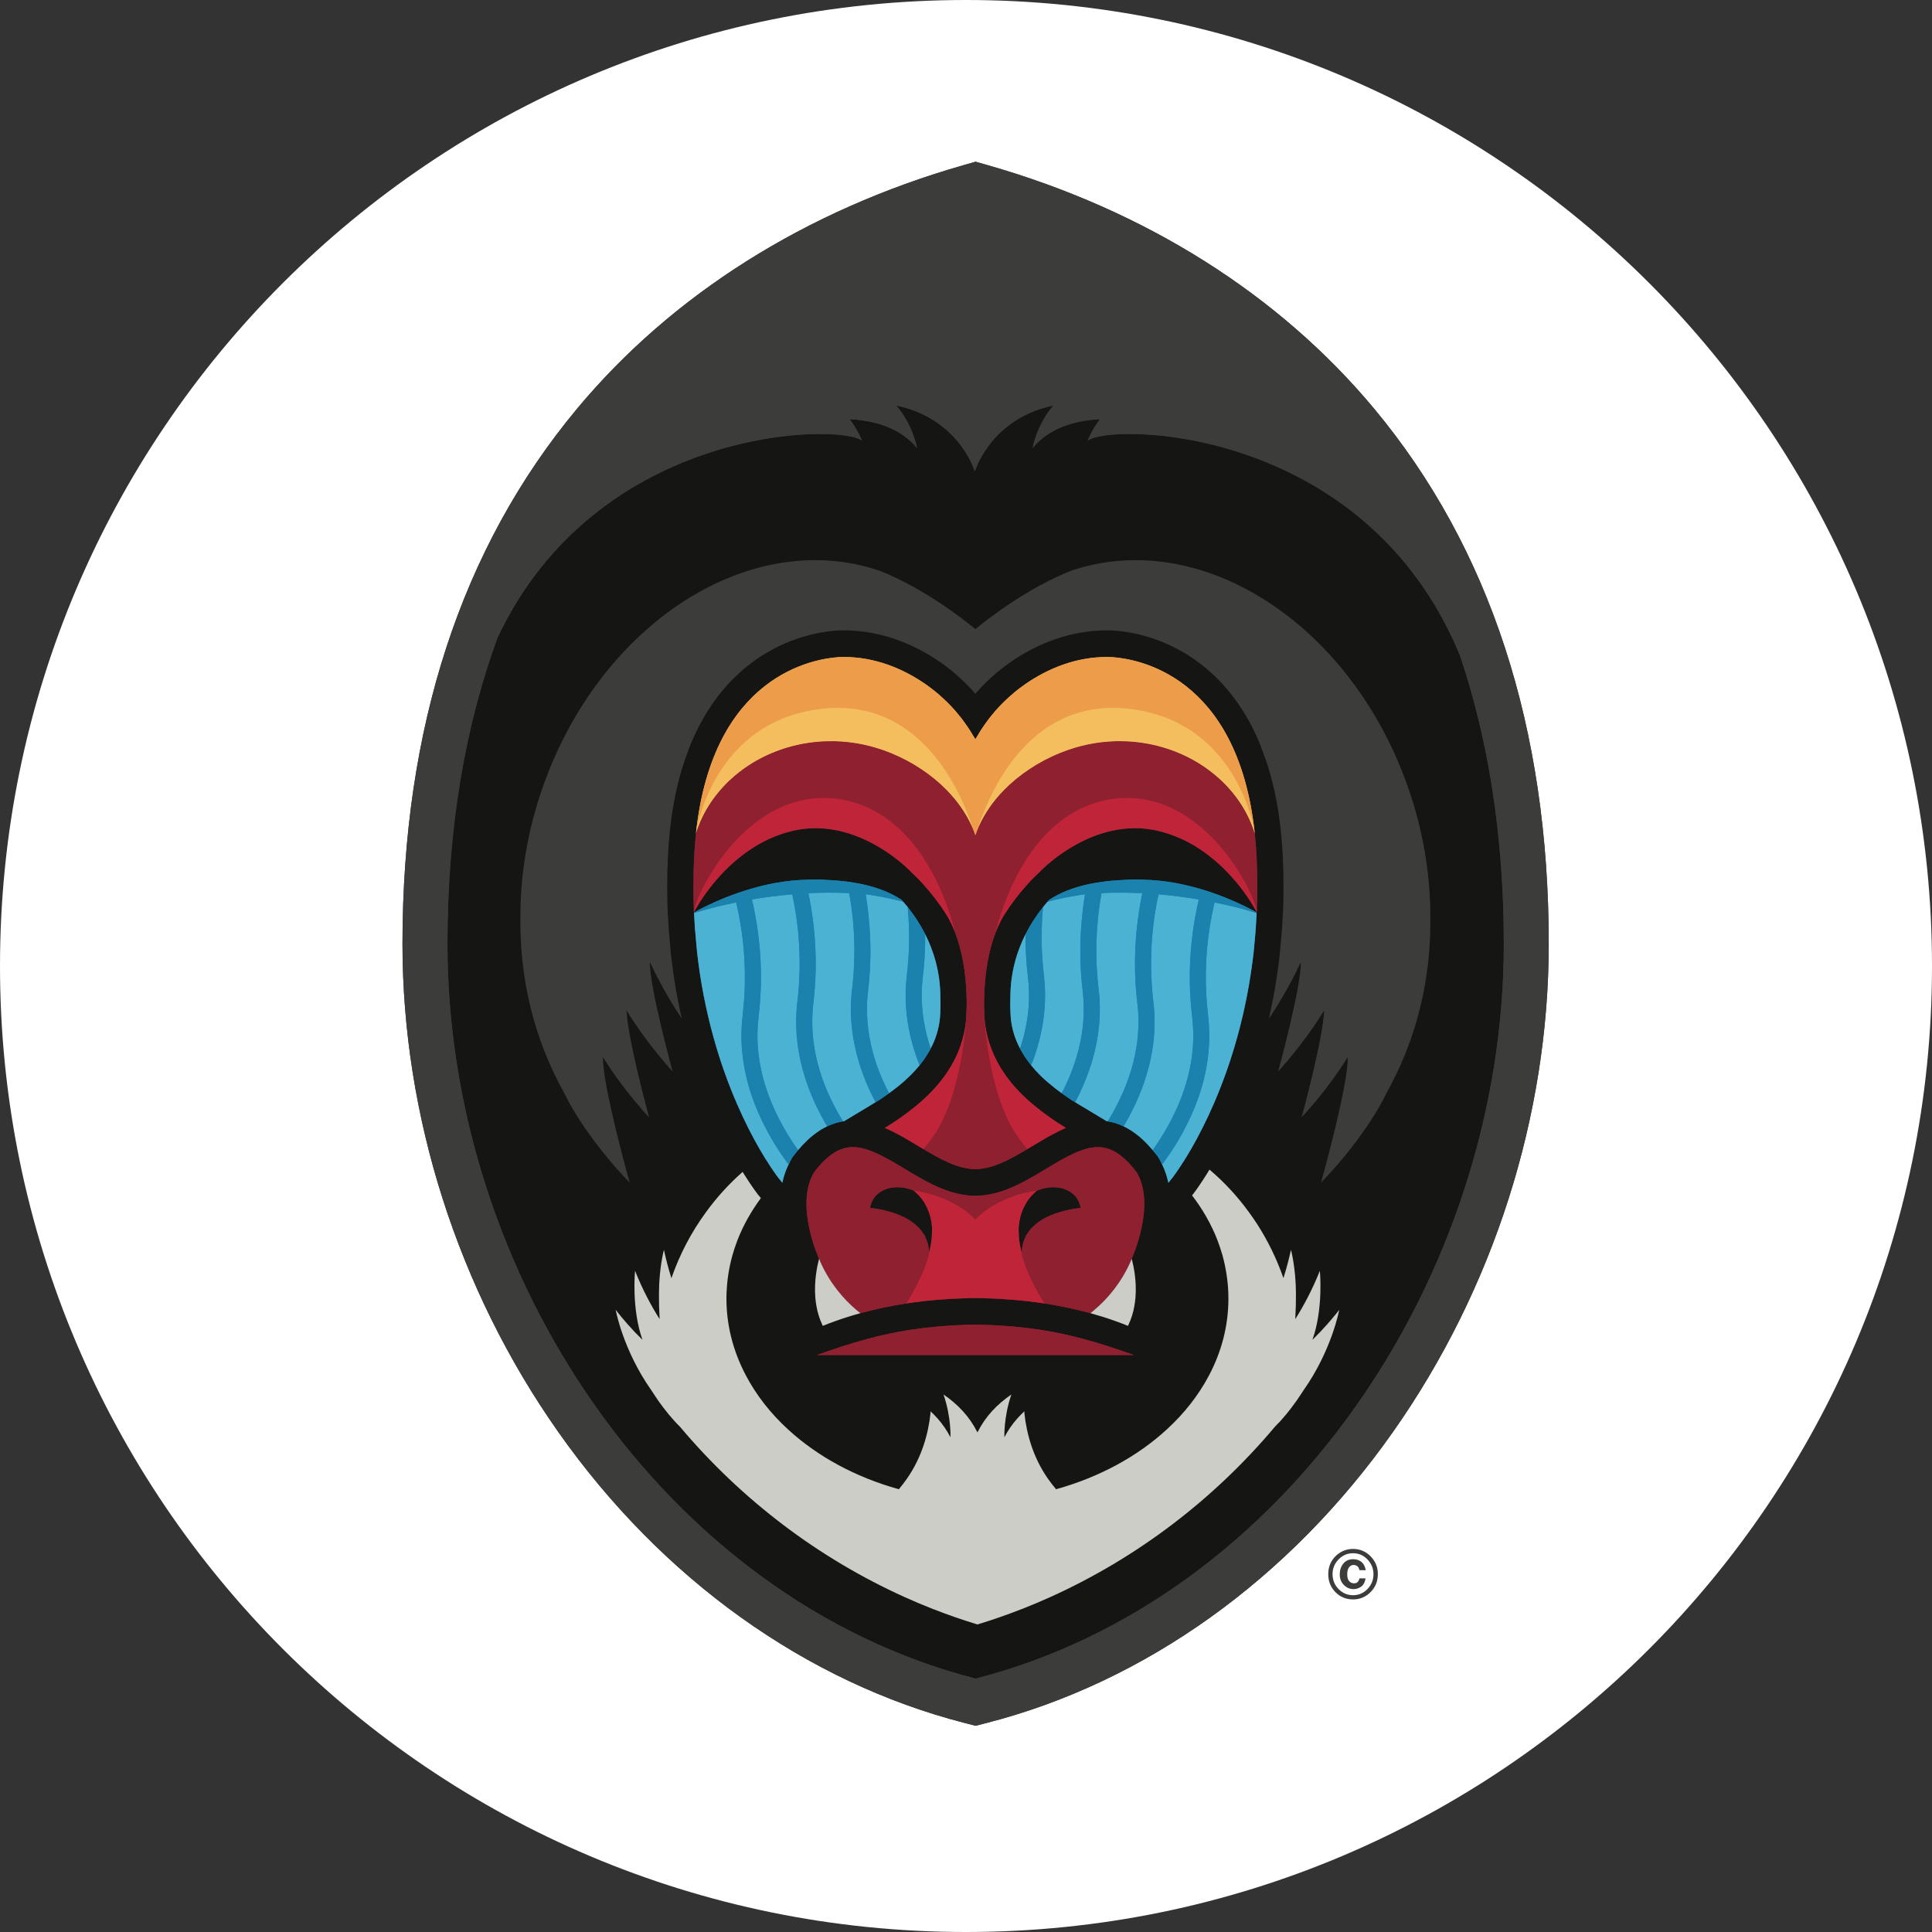 <svg width="40" height="40" viewBox="0 0 40 40" fill="none" xmlns="http://www.w3.org/2000/svg">
<rect x="0" y="0" width="40" height="40" fill="#333333" stroke="none"/>
<g clip-path="url(#clip0_2651_5760)">
<path d="M20 40C31.046 40 40 31.046 40 20C40 8.954 31.046 0 20 0C8.954 0 0 8.954 0 20C0 31.046 8.954 40 20 40Z" fill="white"/>
<path d="M20.019 35.481C16.78 34.65 13.831 32.538 11.717 29.534C9.66 26.613 8.527 23.064 8.527 19.544C8.527 15.122 9.727 11.438 12.092 8.595C14.037 6.258 16.771 4.534 20 3.611L20.199 3.554L20.398 3.611C23.627 4.534 26.361 6.257 28.306 8.595C30.672 11.438 31.871 15.122 31.871 19.544C31.871 23.065 30.738 26.613 28.682 29.534C26.567 32.538 23.619 34.65 20.379 35.481L20.199 35.528L20.019 35.481Z" fill="#151614"/>
<path d="M23.204 27.96C23.033 27.901 22.861 27.846 22.688 27.794L22.687 27.795L22.422 27.719C22.14 27.643 21.855 27.582 21.567 27.537L21.549 27.534L21.488 27.525C21.155 27.476 20.781 27.44 20.368 27.43L20.359 27.43L20.35 27.43L20.31 27.427H20.077L20.037 27.43L20.029 27.43L20.02 27.43C19.607 27.44 19.233 27.476 18.899 27.525L18.838 27.534L18.82 27.537C18.532 27.582 18.247 27.643 17.965 27.719L17.701 27.795L17.7 27.794C17.508 27.851 17.335 27.908 17.183 27.96C17.088 27.993 17 28.024 16.923 28.051L16.915 28.054H23.473L23.465 28.051C23.387 28.024 23.3 27.993 23.204 27.96ZM22.372 25.009L22.366 25.009L22.359 25.01C22.2 25.028 22.043 25.062 21.89 25.111C21.889 25.111 21.888 25.112 21.887 25.112C21.886 25.112 21.886 25.113 21.885 25.113C21.874 25.117 21.863 25.12 21.852 25.124C21.844 25.127 21.836 25.13 21.828 25.133C21.791 25.146 21.756 25.161 21.719 25.178C21.719 25.178 21.719 25.178 21.718 25.178H21.718C21.672 25.199 21.626 25.222 21.582 25.248C21.476 25.312 21.38 25.392 21.305 25.491C21.303 25.494 21.302 25.496 21.299 25.499C21.29 25.513 21.28 25.527 21.27 25.542C21.266 25.549 21.261 25.554 21.257 25.561C21.256 25.564 21.254 25.566 21.252 25.568L21.243 25.584L21.239 25.592L21.234 25.603L21.233 25.605C21.231 25.611 21.229 25.618 21.226 25.624C21.211 25.652 21.199 25.681 21.189 25.711C21.166 25.788 21.155 25.867 21.156 25.947C21.126 25.836 21.104 25.725 21.095 25.615C21.094 25.6 21.094 25.585 21.094 25.571L21.094 25.563V25.559C21.092 25.539 21.091 25.519 21.09 25.499V25.468C21.09 25.455 21.09 25.442 21.091 25.43C21.091 25.417 21.091 25.404 21.092 25.392C21.094 25.363 21.099 25.335 21.103 25.307C21.11 25.26 21.119 25.213 21.132 25.167C21.139 25.143 21.148 25.119 21.156 25.095C21.156 25.095 21.157 25.094 21.157 25.094C21.178 25.036 21.204 24.98 21.235 24.926C21.25 24.9 21.264 24.874 21.282 24.85C21.292 24.836 21.302 24.821 21.314 24.807C21.335 24.781 21.358 24.755 21.383 24.73C21.384 24.728 21.386 24.727 21.388 24.725C21.411 24.701 21.436 24.678 21.464 24.656L21.464 24.655L21.465 24.654C21.465 24.654 21.465 24.654 21.465 24.654H21.466L21.467 24.653H21.467V24.652L21.47 24.651C21.502 24.636 21.535 24.625 21.568 24.616C21.621 24.6 21.674 24.589 21.729 24.584C21.817 24.574 21.907 24.581 21.994 24.603C22.006 24.607 22.019 24.612 22.031 24.616C22.089 24.635 22.144 24.664 22.193 24.701C22.264 24.753 22.317 24.826 22.347 24.909C22.348 24.911 22.349 24.913 22.349 24.914C22.359 24.943 22.368 24.972 22.373 25.002L22.373 25.009H22.372ZM20.959 24.579L20.959 24.579H20.96L20.959 24.579ZM20.755 24.659H20.753L20.762 24.656L20.755 24.659ZM20.194 25.245V25.245C20.197 25.242 20.2 25.239 20.203 25.236C20.199 25.239 20.197 25.242 20.194 25.245ZM20.194 25.245C20.191 25.242 20.188 25.239 20.185 25.236C20.188 25.239 20.191 25.242 20.194 25.245V25.245ZM19.297 25.499C19.296 25.519 19.295 25.539 19.294 25.559V25.561L19.294 25.563L19.293 25.571C19.293 25.585 19.294 25.6 19.292 25.615C19.283 25.725 19.261 25.836 19.232 25.947C19.232 25.861 19.221 25.783 19.198 25.711C19.188 25.681 19.176 25.652 19.162 25.624C19.159 25.618 19.157 25.611 19.154 25.605L19.154 25.603L19.149 25.592L19.144 25.584L19.135 25.568C19.133 25.566 19.131 25.564 19.13 25.561C19.126 25.555 19.121 25.549 19.117 25.542C19.108 25.527 19.098 25.513 19.087 25.499C19.086 25.496 19.084 25.494 19.083 25.491C19.007 25.392 18.912 25.312 18.805 25.248C18.761 25.223 18.717 25.2 18.671 25.179C18.67 25.179 18.67 25.178 18.669 25.178H18.668C18.633 25.161 18.596 25.146 18.559 25.133L18.536 25.124C18.524 25.12 18.514 25.117 18.503 25.113C18.502 25.113 18.501 25.112 18.501 25.112C18.499 25.112 18.498 25.111 18.497 25.111C18.344 25.062 18.187 25.028 18.028 25.01L18.021 25.009L18.016 25.009H18.014L18.015 25.002C18.02 24.972 18.028 24.943 18.038 24.914C18.038 24.913 18.04 24.911 18.04 24.909C18.07 24.826 18.123 24.753 18.194 24.701C18.243 24.664 18.298 24.635 18.356 24.616C18.369 24.612 18.381 24.607 18.394 24.603C18.477 24.581 18.567 24.575 18.659 24.584C18.713 24.589 18.767 24.6 18.819 24.616C18.852 24.625 18.886 24.636 18.918 24.651L18.92 24.652L18.92 24.653L18.922 24.654C18.922 24.654 18.922 24.654 18.922 24.654C18.922 24.655 18.923 24.655 18.923 24.655C18.95 24.677 18.975 24.7 19 24.725C19.001 24.727 19.003 24.728 19.005 24.73C19.029 24.755 19.052 24.781 19.074 24.807C19.085 24.821 19.095 24.836 19.105 24.85C19.123 24.874 19.137 24.9 19.153 24.926C19.184 24.98 19.209 25.037 19.23 25.094C19.231 25.094 19.231 25.095 19.231 25.095C19.239 25.119 19.248 25.143 19.255 25.167C19.268 25.213 19.278 25.26 19.285 25.307C19.289 25.335 19.293 25.363 19.295 25.392C19.296 25.404 19.296 25.417 19.297 25.43C19.297 25.442 19.297 25.455 19.297 25.468V25.472L19.297 25.493V25.499V25.499ZM23.512 24.245C23.441 24.153 23.372 24.076 23.306 24.014C23.251 23.961 23.19 23.913 23.126 23.871C23.063 23.83 22.995 23.799 22.924 23.778C22.86 23.759 22.795 23.75 22.729 23.75C22.654 23.75 22.575 23.762 22.49 23.784C22.478 23.788 22.464 23.793 22.452 23.797C22.439 23.801 22.428 23.804 22.416 23.808C22.373 23.822 22.328 23.84 22.283 23.859C22.274 23.863 22.264 23.867 22.255 23.871C22.216 23.888 22.178 23.906 22.139 23.926C22.107 23.942 22.074 23.958 22.043 23.976L22.041 23.976C22.031 23.982 22.02 23.987 22.01 23.993C21.996 24.001 21.98 24.009 21.966 24.018C21.964 24.019 21.962 24.02 21.96 24.021C21.952 24.025 21.944 24.03 21.936 24.034C21.934 24.036 21.931 24.037 21.929 24.038C21.83 24.095 21.728 24.157 21.623 24.22C21.578 24.247 21.531 24.275 21.485 24.303C21.478 24.306 21.471 24.31 21.464 24.314C21.464 24.315 21.464 24.315 21.464 24.315C21.451 24.322 21.439 24.329 21.427 24.337C21.424 24.338 21.422 24.339 21.42 24.341C21.416 24.342 21.413 24.344 21.41 24.346C21.397 24.354 21.383 24.362 21.369 24.369C21.366 24.372 21.362 24.373 21.359 24.376C21.358 24.376 21.358 24.376 21.357 24.376C21.357 24.377 21.357 24.377 21.356 24.377C21.331 24.391 21.305 24.406 21.28 24.42C21.277 24.421 21.274 24.422 21.272 24.424C21.27 24.425 21.269 24.426 21.267 24.426C21.264 24.428 21.262 24.429 21.259 24.431C21.259 24.431 21.258 24.431 21.258 24.432C21.246 24.438 21.235 24.444 21.224 24.45C21.209 24.458 21.194 24.466 21.178 24.474C21.168 24.48 21.157 24.485 21.147 24.49C21.098 24.515 21.048 24.539 20.998 24.561L20.985 24.567C20.98 24.569 20.976 24.572 20.971 24.574C20.968 24.575 20.966 24.576 20.964 24.577C20.963 24.577 20.962 24.578 20.96 24.579C20.958 24.58 20.956 24.58 20.955 24.581L20.913 24.598C20.891 24.607 20.869 24.617 20.848 24.625C20.819 24.635 20.791 24.645 20.762 24.655C20.755 24.658 20.748 24.66 20.741 24.663C20.738 24.664 20.734 24.665 20.731 24.666C20.723 24.669 20.716 24.672 20.708 24.674C20.7 24.677 20.691 24.679 20.682 24.681C20.681 24.682 20.68 24.682 20.68 24.682C20.668 24.685 20.656 24.688 20.645 24.692C20.633 24.695 20.622 24.698 20.61 24.701C20.609 24.702 20.607 24.702 20.605 24.703C20.604 24.703 20.603 24.703 20.603 24.703C20.575 24.711 20.547 24.716 20.518 24.722C20.503 24.726 20.488 24.729 20.473 24.732C20.465 24.733 20.458 24.735 20.45 24.736C20.43 24.739 20.41 24.741 20.39 24.744C20.372 24.746 20.353 24.749 20.334 24.751C20.307 24.754 20.279 24.754 20.252 24.755C20.234 24.756 20.216 24.758 20.199 24.758V24.759H20.189V24.758C20.171 24.758 20.154 24.756 20.136 24.755C20.108 24.754 20.08 24.754 20.053 24.751C20.034 24.749 20.015 24.746 19.997 24.744C19.977 24.741 19.957 24.739 19.937 24.736C19.929 24.735 19.922 24.733 19.914 24.732C19.899 24.729 19.884 24.726 19.87 24.722C19.841 24.716 19.813 24.711 19.784 24.703C19.783 24.703 19.783 24.703 19.782 24.703C19.78 24.702 19.779 24.702 19.777 24.701C19.765 24.698 19.754 24.695 19.742 24.692C19.731 24.688 19.719 24.685 19.707 24.682C19.707 24.682 19.706 24.682 19.706 24.681C19.697 24.679 19.688 24.677 19.68 24.674C19.672 24.672 19.664 24.669 19.656 24.666C19.653 24.665 19.649 24.664 19.646 24.663C19.639 24.66 19.632 24.658 19.625 24.655C19.617 24.652 19.609 24.65 19.601 24.647C19.581 24.64 19.56 24.633 19.54 24.625C19.518 24.617 19.496 24.607 19.474 24.598C19.46 24.593 19.447 24.587 19.433 24.581C19.431 24.58 19.429 24.58 19.428 24.579C19.426 24.578 19.424 24.578 19.423 24.577C19.421 24.576 19.419 24.575 19.417 24.574C19.412 24.572 19.407 24.569 19.402 24.567L19.389 24.561C19.339 24.539 19.289 24.515 19.24 24.49C19.23 24.485 19.219 24.479 19.209 24.474C19.194 24.466 19.179 24.458 19.163 24.45C19.152 24.444 19.141 24.438 19.13 24.432C19.129 24.431 19.128 24.431 19.128 24.431L19.12 24.426C19.119 24.426 19.117 24.425 19.116 24.424C19.113 24.422 19.11 24.421 19.107 24.42L19.105 24.418C19.08 24.405 19.056 24.391 19.031 24.377C19.031 24.377 19.03 24.377 19.03 24.376C19.03 24.376 19.029 24.376 19.029 24.376C19.025 24.373 19.022 24.372 19.018 24.369C19.004 24.362 18.991 24.354 18.977 24.346C18.974 24.344 18.971 24.342 18.968 24.341L18.961 24.337C18.948 24.329 18.936 24.322 18.924 24.315C18.924 24.315 18.923 24.315 18.923 24.314C18.916 24.31 18.909 24.306 18.903 24.303C18.857 24.275 18.81 24.248 18.764 24.22C18.659 24.157 18.557 24.095 18.458 24.038C18.456 24.037 18.453 24.036 18.451 24.034L18.427 24.021C18.425 24.02 18.423 24.019 18.421 24.018C18.407 24.009 18.392 24.001 18.377 23.993C18.367 23.987 18.356 23.982 18.346 23.976L18.345 23.976C18.313 23.958 18.281 23.942 18.248 23.926C18.159 23.88 18.066 23.841 17.971 23.808C17.96 23.804 17.948 23.801 17.936 23.797C17.923 23.793 17.91 23.788 17.897 23.784C17.813 23.762 17.734 23.75 17.658 23.75C17.592 23.75 17.527 23.759 17.464 23.778C17.399 23.797 17.332 23.826 17.262 23.871C17.197 23.913 17.137 23.961 17.081 24.014C17.015 24.076 16.946 24.153 16.875 24.245C16.868 24.254 16.861 24.263 16.854 24.273C16.448 24.953 16.958 26.062 16.958 26.062C16.969 26.087 16.978 26.113 16.989 26.138C17.182 26.564 17.455 26.89 17.742 27.131C17.766 27.151 17.789 27.17 17.813 27.188L17.822 27.186C18.127 27.103 18.437 27.038 18.749 26.989L18.759 26.988C18.983 26.953 19.208 26.927 19.434 26.909C19.616 26.894 19.807 26.883 20.006 26.878C20.026 26.877 20.045 26.875 20.066 26.875H20.322C20.342 26.875 20.361 26.877 20.381 26.878C20.58 26.883 20.771 26.894 20.954 26.909C21.193 26.928 21.418 26.955 21.628 26.988L21.638 26.989C21.951 27.038 22.26 27.103 22.566 27.186L22.574 27.188C22.598 27.17 22.622 27.151 22.645 27.131C22.932 26.89 23.205 26.564 23.398 26.138C23.409 26.113 23.419 26.087 23.43 26.062C23.43 26.062 23.939 24.953 23.534 24.273C23.526 24.263 23.519 24.254 23.512 24.245Z" fill="#8F202F"/>
<path d="M26.028 18.07C26.025 17.958 26.021 17.846 26.016 17.735V17.733C26.008 17.573 25.995 17.412 25.978 17.253L25.978 17.252C25.851 16.844 25.616 16.476 25.301 16.174C25.129 16.009 24.937 15.866 24.73 15.75C24.323 15.518 23.846 15.373 23.329 15.348C23.316 15.348 23.302 15.348 23.288 15.348C23.229 15.346 23.169 15.345 23.11 15.346C22.909 15.35 22.708 15.373 22.511 15.416C22.429 15.433 22.348 15.454 22.267 15.477C21.824 15.608 21.398 15.832 21.041 16.125L21.035 16.129C20.946 16.202 20.861 16.28 20.781 16.363L20.78 16.365C20.757 16.387 20.735 16.411 20.714 16.435L20.701 16.448C20.683 16.469 20.666 16.489 20.649 16.509L20.648 16.51L20.626 16.536C20.611 16.554 20.597 16.571 20.584 16.589C20.574 16.602 20.564 16.613 20.555 16.625C20.543 16.641 20.532 16.657 20.52 16.673C20.509 16.688 20.499 16.703 20.488 16.718C20.479 16.732 20.47 16.745 20.46 16.759C20.449 16.776 20.436 16.794 20.425 16.812C20.418 16.824 20.41 16.837 20.404 16.849C20.391 16.868 20.379 16.889 20.368 16.909C20.361 16.92 20.355 16.931 20.349 16.943C20.338 16.964 20.326 16.985 20.315 17.007C20.309 17.018 20.304 17.03 20.299 17.041C20.288 17.063 20.277 17.085 20.267 17.108C20.262 17.119 20.258 17.131 20.253 17.142C20.247 17.154 20.243 17.168 20.237 17.18C20.233 17.19 20.228 17.2 20.224 17.21C20.22 17.223 20.216 17.235 20.212 17.247C20.206 17.263 20.2 17.279 20.194 17.296V17.296V17.296H20.194V17.296L20.194 17.296V17.295C20.188 17.279 20.183 17.262 20.177 17.247C20.172 17.235 20.168 17.223 20.164 17.21C20.16 17.2 20.155 17.19 20.151 17.18C20.146 17.168 20.141 17.154 20.136 17.142C20.131 17.131 20.126 17.119 20.121 17.108C20.111 17.085 20.1 17.063 20.09 17.041C20.084 17.03 20.079 17.018 20.073 17.007C20.062 16.985 20.05 16.964 20.039 16.943C20.033 16.931 20.027 16.92 20.02 16.909C20.009 16.889 19.997 16.868 19.985 16.849C19.978 16.837 19.97 16.824 19.963 16.812C19.952 16.794 19.939 16.776 19.928 16.759C19.919 16.745 19.91 16.732 19.9 16.718C19.89 16.703 19.879 16.688 19.868 16.673C19.857 16.657 19.845 16.641 19.834 16.625C19.824 16.613 19.814 16.602 19.805 16.589C19.791 16.571 19.777 16.553 19.762 16.536L19.74 16.51L19.739 16.509C19.722 16.489 19.705 16.469 19.687 16.448L19.674 16.435C19.653 16.411 19.631 16.387 19.608 16.365L19.608 16.363C19.527 16.281 19.442 16.202 19.353 16.129L19.347 16.125C18.991 15.832 18.564 15.608 18.121 15.477C18.041 15.454 17.959 15.433 17.877 15.416C17.68 15.373 17.48 15.35 17.278 15.346C17.219 15.345 17.16 15.346 17.1 15.348C17.086 15.348 17.073 15.348 17.058 15.348C16.542 15.373 16.066 15.518 15.658 15.75C15.451 15.866 15.259 16.009 15.087 16.174C14.772 16.476 14.537 16.844 14.41 17.252L14.41 17.253C14.393 17.412 14.38 17.573 14.372 17.733V17.735C14.366 17.848 14.363 17.959 14.36 18.07C14.358 18.172 14.357 18.274 14.357 18.377L14.357 18.402V18.43C14.357 18.442 14.357 18.455 14.357 18.467V18.482C14.359 18.602 14.361 18.722 14.366 18.839L14.366 18.846V18.853L14.366 18.853V18.864L14.367 18.885V18.887L14.368 18.886L14.368 18.886L14.37 18.881C14.373 18.876 14.375 18.872 14.379 18.865L14.381 18.861L14.381 18.861L14.384 18.856L14.389 18.846L14.389 18.846L14.39 18.844C14.46 18.719 14.538 18.598 14.623 18.482L14.623 18.481C14.649 18.445 14.678 18.407 14.708 18.369C14.735 18.334 14.764 18.298 14.794 18.262C14.8 18.255 14.806 18.247 14.812 18.241C14.843 18.205 14.875 18.168 14.909 18.131C15.035 17.992 15.172 17.863 15.319 17.746C15.503 17.6 15.712 17.464 15.949 17.358C16.097 17.292 16.251 17.239 16.409 17.202C17.091 17.041 17.706 17.255 18.151 17.51C18.303 17.597 18.449 17.695 18.586 17.805C18.676 17.875 18.762 17.951 18.843 18.03L18.849 18.04C18.951 18.134 19.048 18.232 19.14 18.336C19.301 18.517 19.448 18.71 19.58 18.914C19.642 19.012 19.696 19.115 19.74 19.222C19.754 19.254 19.767 19.286 19.779 19.32C19.913 19.673 19.998 20.122 20.012 20.635C20.013 20.683 20.015 20.731 20.015 20.78C20.015 20.79 20.014 20.8 20.014 20.81C20.014 20.817 20.014 20.825 20.014 20.833L20.013 20.837L20.013 20.85L20.014 20.837L20.014 20.833V20.837L20.013 20.85L20.013 20.867C20.012 20.951 20.008 21.035 20.002 21.118L20.002 21.122L20.001 21.125C19.986 21.282 19.955 21.437 19.907 21.587C19.864 21.725 19.808 21.858 19.74 21.985C19.718 22.025 19.695 22.065 19.672 22.105L19.67 22.106C19.541 22.319 19.384 22.507 19.212 22.676C19.11 22.776 19.002 22.868 18.891 22.956C18.751 23.067 18.606 23.17 18.457 23.267L18.45 23.27C18.435 23.281 18.394 23.307 18.348 23.335C18.339 23.34 18.329 23.346 18.32 23.351L18.32 23.352C18.33 23.355 18.339 23.361 18.349 23.365C18.388 23.382 18.427 23.4 18.465 23.419C18.475 23.424 18.486 23.429 18.496 23.434C18.529 23.451 18.562 23.468 18.594 23.486C18.596 23.487 18.598 23.488 18.599 23.488C18.6 23.489 18.601 23.489 18.601 23.489V23.49C18.616 23.497 18.631 23.505 18.645 23.512L18.652 23.517C18.655 23.518 18.657 23.52 18.659 23.52C18.678 23.531 18.698 23.542 18.717 23.553C18.744 23.568 18.77 23.584 18.797 23.599C18.832 23.62 18.868 23.641 18.903 23.662C18.966 23.7 19.028 23.737 19.09 23.774C19.1 23.78 19.11 23.786 19.119 23.792L19.144 23.806C19.195 23.836 19.245 23.866 19.296 23.894C19.306 23.9 19.316 23.907 19.327 23.912C19.351 23.926 19.375 23.938 19.399 23.951C19.424 23.965 19.45 23.979 19.476 23.992C19.484 23.997 19.492 24 19.5 24.005C19.544 24.026 19.587 24.047 19.63 24.066C19.634 24.068 19.638 24.07 19.641 24.071L19.646 24.073C19.657 24.078 19.668 24.082 19.679 24.087C19.696 24.094 19.714 24.101 19.731 24.108C19.749 24.115 19.767 24.121 19.784 24.127C19.791 24.13 19.798 24.132 19.805 24.135C19.807 24.136 19.81 24.136 19.813 24.137C19.839 24.146 19.864 24.154 19.89 24.161C19.897 24.163 19.904 24.165 19.911 24.166C19.934 24.172 19.958 24.178 19.981 24.182C19.99 24.184 20 24.187 20.009 24.188C20.027 24.192 20.045 24.194 20.064 24.196C20.078 24.198 20.091 24.201 20.105 24.202C20.113 24.202 20.121 24.202 20.129 24.203C20.149 24.204 20.169 24.206 20.189 24.206H20.192C20.192 24.206 20.193 24.207 20.194 24.207H20.194C20.195 24.207 20.196 24.206 20.197 24.206H20.198C20.219 24.206 20.239 24.204 20.26 24.203C20.267 24.202 20.275 24.202 20.283 24.202C20.297 24.201 20.311 24.198 20.325 24.196C20.343 24.194 20.36 24.192 20.379 24.188C20.388 24.187 20.398 24.184 20.407 24.182C20.431 24.178 20.454 24.172 20.477 24.166C20.484 24.165 20.491 24.163 20.498 24.161C20.523 24.154 20.549 24.146 20.576 24.137C20.578 24.136 20.581 24.136 20.583 24.135C20.59 24.132 20.597 24.13 20.604 24.127C20.621 24.121 20.639 24.115 20.657 24.108C20.674 24.101 20.692 24.094 20.709 24.087C20.72 24.082 20.731 24.078 20.742 24.073L20.747 24.071C20.751 24.07 20.754 24.068 20.758 24.066C20.801 24.047 20.845 24.026 20.888 24.005C20.896 24 20.904 23.997 20.913 23.992C20.938 23.979 20.964 23.965 20.989 23.951C21.013 23.938 21.037 23.926 21.061 23.912C21.072 23.907 21.082 23.9 21.093 23.894C21.144 23.865 21.194 23.836 21.245 23.806C21.253 23.801 21.26 23.797 21.268 23.792C21.278 23.786 21.288 23.78 21.298 23.774C21.36 23.737 21.422 23.7 21.485 23.662C21.52 23.641 21.556 23.62 21.591 23.599C21.618 23.584 21.644 23.568 21.671 23.553C21.691 23.542 21.71 23.531 21.729 23.52C21.732 23.52 21.733 23.518 21.736 23.517L21.744 23.512C21.758 23.505 21.773 23.497 21.787 23.49L21.787 23.489C21.788 23.489 21.788 23.489 21.789 23.489C21.79 23.488 21.792 23.487 21.794 23.486C21.827 23.468 21.859 23.451 21.892 23.434C21.902 23.429 21.913 23.424 21.923 23.419C21.961 23.4 22 23.382 22.039 23.365L22.049 23.36C22.055 23.357 22.062 23.354 22.068 23.352L22.068 23.351L22.04 23.335C21.994 23.307 21.953 23.281 21.939 23.27L21.931 23.267C21.782 23.17 21.637 23.067 21.497 22.956C21.387 22.868 21.278 22.776 21.176 22.676C21.004 22.507 20.846 22.319 20.718 22.106L20.716 22.105C20.617 21.942 20.538 21.769 20.481 21.587C20.433 21.437 20.402 21.282 20.387 21.125L20.386 21.122L20.386 21.118C20.38 21.035 20.376 20.951 20.375 20.867L20.375 20.85L20.373 20.837V20.833L20.374 20.837L20.375 20.85V20.837L20.375 20.833C20.375 20.825 20.375 20.817 20.375 20.81C20.374 20.8 20.373 20.79 20.373 20.78C20.373 20.731 20.375 20.683 20.377 20.635C20.39 20.121 20.475 19.673 20.608 19.32C20.621 19.286 20.635 19.254 20.648 19.222C20.697 19.108 20.75 19.005 20.808 18.914C20.94 18.71 21.087 18.517 21.248 18.336C21.34 18.232 21.437 18.134 21.538 18.04L21.545 18.03C21.627 17.951 21.712 17.875 21.802 17.805C21.94 17.695 22.085 17.597 22.237 17.51C22.682 17.255 23.297 17.041 23.98 17.202C24.142 17.241 24.296 17.294 24.439 17.358C24.676 17.464 24.886 17.6 25.069 17.746C25.216 17.863 25.353 17.992 25.48 18.131C25.513 18.168 25.546 18.205 25.576 18.241C25.582 18.247 25.589 18.255 25.595 18.262C25.654 18.333 25.711 18.406 25.765 18.481L25.765 18.482C25.85 18.598 25.928 18.719 25.998 18.844L25.999 18.846L25.999 18.846L26.004 18.856L26.007 18.861L26.008 18.861L26.009 18.865C26.014 18.872 26.015 18.876 26.018 18.881L26.02 18.886L26.021 18.886V18.885L26.022 18.864V18.853L26.022 18.853V18.839C26.027 18.722 26.029 18.602 26.03 18.482V18.467C26.031 18.455 26.031 18.442 26.031 18.43L26.031 18.407V18.377C26.031 18.276 26.03 18.174 26.028 18.07" fill="#8F202F"/>
<path d="M25.977 17.243C25.623 13.966 23.528 13.638 23.022 13.606C22.985 13.605 22.949 13.603 22.913 13.603H22.912C22.288 13.603 21.706 13.83 21.212 14.175C21.141 14.224 21.073 14.277 21.006 14.332L21.001 14.336L20.979 14.356C20.844 14.469 20.718 14.592 20.602 14.725C20.576 14.757 20.549 14.789 20.523 14.821C20.51 14.838 20.497 14.853 20.484 14.869C20.461 14.899 20.439 14.931 20.416 14.962C20.376 15.017 20.337 15.074 20.299 15.132C20.283 15.158 20.268 15.184 20.252 15.211C20.234 15.239 20.217 15.267 20.201 15.295L20.194 15.307L20.186 15.295C20.17 15.267 20.153 15.239 20.135 15.211C20.119 15.184 20.104 15.158 20.087 15.132C20.05 15.074 20.011 15.017 19.971 14.962C19.948 14.931 19.926 14.899 19.903 14.869C19.89 14.853 19.877 14.838 19.863 14.821C19.837 14.789 19.811 14.757 19.785 14.725C19.669 14.592 19.544 14.469 19.409 14.356L19.386 14.336L19.381 14.332C19.314 14.277 19.246 14.225 19.175 14.175C18.681 13.83 18.099 13.603 17.475 13.603H17.474C17.438 13.603 17.402 13.605 17.365 13.606C16.86 13.638 14.764 13.966 14.41 17.242L14.409 17.252C14.536 16.844 14.772 16.476 15.086 16.174C15.259 16.009 15.45 15.866 15.657 15.749C16.065 15.518 16.542 15.372 17.058 15.348C17.072 15.348 17.086 15.348 17.099 15.348C17.159 15.345 17.218 15.345 17.278 15.346C17.483 15.35 17.683 15.374 17.876 15.415C17.959 15.433 18.04 15.453 18.121 15.477C18.563 15.608 18.99 15.832 19.347 16.125L19.352 16.129C19.441 16.202 19.526 16.28 19.607 16.363L19.608 16.364C19.631 16.387 19.652 16.41 19.673 16.434L19.686 16.448C19.705 16.468 19.721 16.489 19.738 16.509L19.739 16.51L19.762 16.535C19.776 16.553 19.79 16.571 19.804 16.589C19.814 16.601 19.823 16.613 19.833 16.625C19.845 16.641 19.856 16.657 19.867 16.672C19.878 16.687 19.89 16.703 19.899 16.717C19.909 16.731 19.918 16.745 19.927 16.759C19.939 16.776 19.951 16.794 19.962 16.812C19.97 16.824 19.977 16.836 19.984 16.849C19.997 16.868 20.008 16.888 20.02 16.909C20.026 16.92 20.032 16.931 20.039 16.943C20.05 16.964 20.062 16.985 20.073 17.007C20.078 17.018 20.083 17.03 20.089 17.041C20.1 17.063 20.111 17.085 20.121 17.108C20.126 17.119 20.13 17.131 20.135 17.142C20.14 17.154 20.145 17.167 20.15 17.18C20.155 17.19 20.159 17.2 20.163 17.21C20.168 17.222 20.172 17.234 20.176 17.247C20.182 17.262 20.187 17.279 20.193 17.295V17.296L20.194 17.296V17.296V17.295H20.194V17.295C20.2 17.279 20.205 17.262 20.211 17.247C20.215 17.234 20.219 17.222 20.224 17.21C20.228 17.2 20.232 17.19 20.236 17.18C20.242 17.167 20.247 17.154 20.252 17.142C20.257 17.131 20.262 17.119 20.266 17.108C20.276 17.085 20.288 17.063 20.298 17.041C20.304 17.03 20.308 17.018 20.314 17.007C20.325 16.985 20.337 16.964 20.348 16.943C20.355 16.931 20.361 16.92 20.367 16.909C20.379 16.888 20.39 16.868 20.403 16.849C20.41 16.836 20.417 16.824 20.424 16.812C20.436 16.794 20.448 16.776 20.46 16.759C20.469 16.745 20.478 16.731 20.487 16.717C20.498 16.703 20.509 16.687 20.519 16.672C20.531 16.657 20.543 16.641 20.554 16.625C20.563 16.613 20.573 16.601 20.583 16.589C20.596 16.571 20.61 16.553 20.625 16.535L20.647 16.509L20.648 16.509C20.666 16.489 20.683 16.468 20.7 16.448L20.714 16.434C20.735 16.41 20.757 16.387 20.779 16.364L20.78 16.363C20.861 16.28 20.946 16.202 21.035 16.129L21.04 16.125C21.397 15.832 21.824 15.608 22.266 15.477C22.347 15.453 22.428 15.433 22.511 15.415C22.708 15.373 22.908 15.35 23.109 15.346C23.168 15.344 23.228 15.346 23.288 15.348C23.301 15.348 23.315 15.348 23.329 15.348C23.846 15.373 24.322 15.518 24.73 15.749C24.936 15.866 25.128 16.009 25.301 16.174C25.616 16.476 25.851 16.844 25.977 17.252L25.977 17.242" fill="#F4BE5E"/>
<path d="M15.305 18.508H15.305L15.305 18.508V18.508ZM15.132 18.713V18.713L15.133 18.712L15.132 18.713ZM19.469 20.65C19.469 20.129 19.33 19.689 19.154 19.34C19.053 19.141 18.932 18.954 18.793 18.78C18.751 18.729 18.708 18.679 18.664 18.629C18.663 18.629 18.663 18.629 18.663 18.629L18.654 18.623C18.45 18.49 18.181 18.374 17.816 18.299C17.638 18.263 17.438 18.236 17.211 18.223C17.158 18.22 17.104 18.217 17.051 18.215L17.05 18.211C17.038 18.211 17.027 18.211 17.014 18.211C16.974 18.211 16.935 18.208 16.894 18.208L16.871 18.208C16.823 18.209 16.776 18.211 16.728 18.213C16.498 18.218 16.269 18.241 16.042 18.283C15.829 18.323 15.628 18.375 15.443 18.433C15.361 18.459 15.283 18.485 15.209 18.512L15.172 18.525C15.089 18.555 15.012 18.586 14.939 18.617C14.897 18.634 14.856 18.652 14.817 18.669L14.815 18.67C14.806 18.674 14.797 18.678 14.789 18.682C14.7 18.721 14.613 18.763 14.527 18.807V18.807C14.517 18.813 14.506 18.818 14.496 18.824H14.496C14.482 18.831 14.47 18.837 14.459 18.843C14.444 18.851 14.432 18.858 14.421 18.864C14.414 18.868 14.407 18.872 14.4 18.876L14.4 18.876C14.393 18.88 14.387 18.884 14.383 18.886L14.37 18.892V18.893L14.371 18.892L14.371 18.893H14.37L14.37 18.894V18.894L14.37 18.897L14.37 18.904L14.388 19.225L14.398 19.328L14.4 19.355L14.433 19.718C14.446 19.841 14.463 19.961 14.48 20.08L14.494 20.179C14.584 20.764 14.72 21.34 14.9 21.903C15.201 22.834 15.563 23.523 15.817 23.941C15.828 23.958 15.838 23.975 15.849 23.992C15.886 24.052 15.92 24.105 15.951 24.152V24.152L15.978 24.192C15.995 24.217 16.01 24.24 16.025 24.26C16.045 24.289 16.062 24.314 16.077 24.334L16.116 24.386L16.124 24.398L16.125 24.397C16.149 24.429 16.174 24.459 16.199 24.488C16.2 24.479 16.201 24.47 16.203 24.461C16.228 24.351 16.265 24.238 16.317 24.128L16.269 24.065L16.269 24.065L16.317 24.128C16.331 24.097 16.347 24.065 16.364 24.035C16.373 24.019 16.381 24.002 16.39 23.987L16.405 23.961L16.423 23.938C16.439 23.916 16.449 23.905 16.449 23.904L16.452 23.9C16.476 23.87 16.499 23.841 16.523 23.812C16.582 23.741 16.645 23.674 16.712 23.61V23.61C16.796 23.531 16.883 23.461 16.976 23.402L16.975 23.403L16.976 23.402C17.081 23.334 17.195 23.282 17.314 23.247H17.315C17.361 23.234 17.407 23.224 17.453 23.216L17.477 23.212L18.128 22.82L18.21 22.771C18.276 22.727 18.341 22.681 18.406 22.634C18.457 22.597 18.507 22.56 18.557 22.521L18.558 22.52C18.654 22.445 18.746 22.365 18.835 22.279L18.835 22.279C18.908 22.208 18.976 22.133 19.04 22.055C19.101 21.979 19.158 21.9 19.208 21.816L19.216 21.804C19.232 21.777 19.248 21.749 19.263 21.721C19.265 21.717 19.266 21.714 19.268 21.711C19.317 21.618 19.358 21.521 19.391 21.419C19.425 21.308 19.449 21.193 19.461 21.072C19.466 21.003 19.469 20.932 19.47 20.859L19.47 20.855V20.852L19.471 20.84H19.47V20.822L19.471 20.814V20.799L19.471 20.777C19.471 20.74 19.47 20.698 19.469 20.65V20.65Z" fill="#1B82AD"/>
<path d="M18.558 22.519L18.558 22.52L18.557 22.52L18.558 22.519V22.519ZM23.413 23.402L23.412 23.402V23.402H23.413Z" fill="#1B82AD"/>
<path d="M25.256 18.713L25.255 18.712L25.256 18.713V18.713ZM25.083 18.508V18.508L25.083 18.508H25.083ZM26.018 18.893H26.017L26.017 18.892L26.017 18.893V18.892L26.005 18.886L25.989 18.876L25.988 18.876C25.982 18.872 25.975 18.868 25.967 18.864C25.956 18.858 25.944 18.851 25.929 18.843C25.918 18.837 25.906 18.831 25.892 18.824H25.892C25.796 18.773 25.698 18.726 25.599 18.682L25.573 18.67L25.571 18.669C25.53 18.651 25.49 18.633 25.448 18.617C25.371 18.584 25.294 18.554 25.215 18.525C25.126 18.492 25.036 18.461 24.945 18.433C24.748 18.371 24.548 18.321 24.346 18.283C24.119 18.241 23.89 18.218 23.66 18.213C23.612 18.211 23.564 18.209 23.517 18.208L23.494 18.208C23.453 18.208 23.414 18.211 23.374 18.211C23.362 18.211 23.35 18.211 23.338 18.211L23.337 18.215C23.282 18.217 23.229 18.22 23.177 18.223C22.95 18.236 22.75 18.263 22.572 18.299C22.207 18.374 21.938 18.49 21.734 18.623L21.725 18.629C21.725 18.629 21.724 18.629 21.724 18.629C21.713 18.642 21.702 18.655 21.69 18.668C21.66 18.702 21.628 18.74 21.595 18.78C21.456 18.954 21.335 19.141 21.234 19.34C21.058 19.689 20.919 20.129 20.919 20.65V20.65C20.918 20.698 20.916 20.74 20.916 20.777C20.917 20.78 20.917 20.787 20.917 20.799V20.814L20.918 20.822V20.84H20.917L20.918 20.852V20.859C20.919 20.932 20.921 21.003 20.927 21.072C20.939 21.193 20.963 21.308 20.997 21.419C21.03 21.52 21.071 21.617 21.12 21.711C21.122 21.714 21.123 21.717 21.125 21.721C21.14 21.749 21.156 21.777 21.172 21.804L21.18 21.816C21.23 21.899 21.286 21.978 21.348 22.054C21.411 22.132 21.48 22.207 21.553 22.279L21.553 22.279C21.636 22.361 21.73 22.44 21.831 22.52L21.83 22.519L21.831 22.521C21.944 22.609 22.059 22.692 22.178 22.771L22.26 22.82L22.912 23.212L22.935 23.216C22.981 23.224 23.028 23.234 23.073 23.247H23.074C23.138 23.266 23.201 23.291 23.262 23.32C23.312 23.343 23.362 23.37 23.411 23.401L23.412 23.402L23.412 23.402C23.507 23.463 23.595 23.532 23.676 23.61V23.61C23.741 23.671 23.803 23.739 23.865 23.812C23.89 23.842 23.914 23.872 23.939 23.904C23.94 23.905 23.949 23.916 23.965 23.938L23.983 23.961L23.998 23.987C24.007 24.002 24.015 24.018 24.024 24.035C24.041 24.065 24.057 24.097 24.071 24.128L24.119 24.065V24.065L24.071 24.128C24.121 24.235 24.159 24.346 24.184 24.461C24.186 24.47 24.188 24.479 24.19 24.488C24.213 24.459 24.238 24.429 24.263 24.397L24.264 24.398L24.272 24.386C24.303 24.345 24.334 24.303 24.363 24.26C24.377 24.24 24.393 24.217 24.41 24.192L24.436 24.152V24.152C24.471 24.099 24.506 24.046 24.539 23.992C24.549 23.975 24.56 23.958 24.57 23.941C24.826 23.523 25.187 22.834 25.487 21.903C25.668 21.34 25.804 20.764 25.893 20.179C25.898 20.146 25.903 20.113 25.908 20.08C25.925 19.961 25.941 19.841 25.955 19.718L25.988 19.355L25.99 19.328L25.999 19.225L26.007 19.08L26.017 18.904L26.018 18.897L26.018 18.894V18.894L26.018 18.893Z" fill="#1B82AD"/>
<path d="M20.199 34.754C13.757 33.1 9.264 26.393 9.264 19.543C9.264 17.107 9.641 15.007 10.299 13.206C12.384 8.78 17.411 8.766 17.846 9.123C17.846 9.123 17.769 8.914 17.591 8.678C18.134 8.707 18.646 8.867 18.985 9.273C18.985 9.273 18.902 8.792 18.553 8.394C19.815 8.657 20.156 9.68 20.174 9.736V9.739H20.192V9.737C20.208 9.686 20.547 8.657 21.812 8.394C21.463 8.792 21.38 9.273 21.38 9.273C21.72 8.867 22.231 8.707 22.775 8.678C22.596 8.914 22.519 9.123 22.519 9.123C22.966 8.756 28.254 8.781 30.228 13.573C30.806 15.291 31.135 17.271 31.135 19.543C31.135 26.393 26.642 33.1 20.199 34.754H20.199ZM28.454 8.466C26.484 6.099 23.717 4.354 20.451 3.42L20.199 3.348L19.947 3.42C16.681 4.354 13.914 6.099 11.944 8.466C9.548 11.346 8.333 15.073 8.333 19.543C8.333 23.105 9.479 26.694 11.559 29.648C13.7 32.689 16.687 34.829 19.972 35.672L20.199 35.73L20.427 35.672C23.711 34.829 26.699 32.689 28.839 29.648C30.92 26.694 32.065 23.104 32.065 19.543C32.065 15.073 30.85 11.346 28.454 8.466Z" fill="#3C3C3A"/>
<path d="M20.199 34.754C13.757 33.1 9.264 26.394 9.264 19.543C9.264 17.108 9.641 15.008 10.299 13.206C12.384 8.78 17.411 8.766 17.846 9.124C17.846 9.124 17.769 8.915 17.591 8.679C18.134 8.707 18.646 8.868 18.985 9.273C18.985 9.273 18.902 8.793 18.553 8.394C19.815 8.657 20.156 9.68 20.174 9.737V9.74H20.192V9.737C20.208 9.687 20.547 8.658 21.812 8.394C21.463 8.793 21.38 9.273 21.38 9.273C21.72 8.868 22.231 8.707 22.775 8.679C22.596 8.915 22.519 9.124 22.519 9.124C22.966 8.756 28.254 8.782 30.228 13.573C30.806 15.291 31.135 17.271 31.135 19.543C31.135 26.394 26.642 33.1 20.199 34.754H20.199ZM28.454 8.466C26.484 6.099 23.717 4.354 20.451 3.42L20.199 3.348L19.947 3.42C16.681 4.354 13.914 6.099 11.944 8.466C9.548 11.346 8.333 15.073 8.333 19.543C8.333 23.105 9.479 26.694 11.559 29.648C13.7 32.69 16.687 34.829 19.972 35.672L20.199 35.731L20.427 35.672C23.711 34.829 26.699 32.69 28.839 29.648C30.92 26.694 32.065 23.105 32.065 19.543C32.065 15.073 30.85 11.346 28.454 8.466Z" fill="#3C3C3A"/>
<path d="M29.143 16.275C27.943 12.884 24.839 10.91 22.172 11.818C21.275 12.175 20.479 12.791 20.194 13.025C19.909 12.791 19.113 12.175 18.216 11.818C15.549 10.91 12.445 12.884 11.245 16.275C10.914 17.21 10.765 18.155 10.774 19.056C10.774 19.075 10.773 19.094 10.773 19.113C10.773 19.146 10.775 19.18 10.775 19.212C10.777 19.32 10.78 19.428 10.787 19.535C10.85 20.653 11.164 21.697 11.669 22.606C11.778 22.832 11.907 23.051 12.043 23.255C12.063 23.287 12.084 23.317 12.105 23.348C12.121 23.371 12.137 23.394 12.154 23.417C12.243 23.545 12.336 23.67 12.433 23.792C12.76 24.208 13.036 24.483 13.036 24.483C13.036 24.483 12.468 22.456 12.484 21.888C12.927 22.602 13.438 23.132 13.438 23.132C13.438 23.132 12.992 21.498 12.972 20.92C13.412 21.636 13.926 22.184 13.926 22.184C13.926 22.184 13.464 20.502 13.454 19.943L13.462 19.932C13.703 20.45 13.978 20.885 14.116 21.091C14.054 20.817 14.001 20.542 13.958 20.264L13.958 20.262C13.953 20.226 13.948 20.192 13.943 20.158L13.943 20.161C13.925 20.038 13.908 19.912 13.893 19.78L13.892 19.768L13.86 19.408L13.857 19.381L13.857 19.378L13.848 19.275L13.846 19.255L13.838 19.111V19.111L13.83 18.963C13.828 18.947 13.826 18.93 13.825 18.913H13.825L13.824 18.892L13.824 18.867C13.824 18.867 13.823 18.866 13.823 18.864L13.823 18.857V18.861C13.818 18.737 13.816 18.612 13.815 18.486L13.814 18.482V18.43L13.814 18.425V18.397C13.814 18.393 13.814 18.386 13.814 18.376V18.35C13.814 18.253 13.815 18.156 13.817 18.057V18.056C13.82 17.943 13.824 17.828 13.83 17.708V17.704C13.839 17.526 13.852 17.357 13.87 17.193C13.87 17.191 13.87 17.189 13.87 17.187C13.871 17.186 13.871 17.184 13.871 17.182C13.929 16.642 14.033 16.168 14.172 15.752L14.292 15.425C14.375 15.222 14.471 15.025 14.582 14.836C14.927 14.245 15.36 13.838 15.78 13.571C16.03 13.413 16.298 13.288 16.579 13.2C16.903 13.097 17.171 13.065 17.332 13.055L17.346 13.054C17.38 13.053 17.423 13.051 17.474 13.051H17.475C17.852 13.051 18.214 13.12 18.55 13.238C18.887 13.355 19.199 13.522 19.482 13.719L19.484 13.72C19.562 13.775 19.637 13.833 19.708 13.891L19.711 13.894L19.717 13.899L19.723 13.903L19.74 13.917L19.762 13.937C19.916 14.066 20.059 14.208 20.191 14.36L20.193 14.362C20.193 14.362 20.193 14.362 20.194 14.363V14.362L20.196 14.36C20.328 14.208 20.471 14.066 20.625 13.937H20.624L20.647 13.917L20.664 13.903C20.666 13.901 20.668 13.9 20.67 13.899L20.675 13.894L20.679 13.891C20.751 13.833 20.826 13.775 20.903 13.72L20.905 13.719C21.188 13.522 21.5 13.355 21.837 13.238C22.173 13.12 22.535 13.051 22.912 13.051H22.913C22.964 13.051 23.007 13.053 23.041 13.054L23.055 13.055C23.236 13.066 23.553 13.105 23.932 13.241C24.393 13.406 24.813 13.67 25.166 14.013C25.441 14.28 25.7 14.619 25.918 15.04C25.982 15.165 26.041 15.294 26.094 15.425L26.215 15.751C26.354 16.167 26.458 16.642 26.516 17.182C26.517 17.184 26.516 17.186 26.517 17.187C26.517 17.189 26.517 17.191 26.517 17.193C26.534 17.357 26.548 17.526 26.557 17.704L26.558 17.708C26.563 17.828 26.567 17.943 26.57 18.056V18.057C26.572 18.156 26.573 18.253 26.573 18.35V18.406C26.573 18.422 26.573 18.43 26.573 18.43C26.573 18.441 26.573 18.454 26.573 18.469V18.486C26.571 18.608 26.569 18.73 26.564 18.852V18.853L26.564 18.86L26.564 18.857L26.564 18.861V18.86L26.564 18.864V18.867L26.563 18.892L26.562 18.913H26.562C26.561 18.93 26.559 18.946 26.557 18.963L26.549 19.111V19.111L26.541 19.255L26.539 19.275L26.53 19.378L26.53 19.381L26.527 19.408L26.495 19.768L26.494 19.78C26.479 19.907 26.463 20.034 26.444 20.161L26.444 20.158C26.44 20.192 26.435 20.226 26.429 20.262L26.429 20.264C26.386 20.542 26.333 20.818 26.271 21.092C26.409 20.886 26.685 20.451 26.926 19.932L26.933 19.943C26.924 20.502 26.462 22.184 26.462 22.184C26.462 22.184 26.976 21.636 27.415 20.92C27.395 21.498 26.949 23.131 26.949 23.131C26.949 23.131 27.46 22.602 27.903 21.888C27.92 22.456 27.351 24.483 27.351 24.483C27.351 24.483 27.627 24.208 27.955 23.792C28.051 23.67 28.145 23.545 28.234 23.417C28.25 23.394 28.266 23.371 28.282 23.348C28.303 23.317 28.324 23.287 28.345 23.255C28.48 23.051 28.61 22.832 28.719 22.606C29.224 21.697 29.537 20.653 29.601 19.535C29.602 19.516 29.603 19.498 29.604 19.478C29.608 19.39 29.611 19.302 29.612 19.212C29.613 19.18 29.614 19.146 29.614 19.113C29.614 19.094 29.614 19.075 29.613 19.056C29.622 18.155 29.474 17.209 29.143 16.275" fill="#3C3C3A"/>
<path d="M15.132 18.713L15.133 18.712L15.132 18.712V18.713ZM15.305 18.508V18.508L15.305 18.508H15.305ZM14.716 15.771L14.714 15.773L14.714 15.773L14.716 15.771Z" fill="#B4B5B4"/>
<path d="M19.469 20.649C19.469 20.128 19.33 19.688 19.154 19.34C19.155 19.4 19.155 19.461 19.154 19.523C19.15 19.761 19.134 19.997 19.105 20.233C19.092 20.339 19.085 20.445 19.083 20.552C19.076 20.965 19.151 21.355 19.268 21.71C19.317 21.617 19.358 21.521 19.39 21.418C19.425 21.308 19.449 21.193 19.461 21.072C19.466 21.002 19.469 20.931 19.47 20.858L19.471 20.855V20.851L19.471 20.84H19.471V20.821L19.471 20.813V20.798L19.471 20.776C19.471 20.739 19.471 20.698 19.469 20.649V20.649ZM16.484 21.095C16.486 20.979 16.494 20.861 16.508 20.742C16.536 20.517 16.551 20.291 16.555 20.065C16.564 19.544 16.513 19.024 16.402 18.516C16.1 18.541 15.819 18.579 15.568 18.622C15.582 18.682 15.596 18.743 15.609 18.807C15.621 18.867 15.633 18.929 15.644 18.992C15.725 19.442 15.761 19.899 15.754 20.356C15.749 20.582 15.734 20.808 15.708 21.032L15.707 21.044L15.706 21.058V21.059L15.705 21.06L15.705 21.065V21.068L15.704 21.068C15.703 21.08 15.702 21.092 15.701 21.105C15.691 21.199 15.684 21.294 15.682 21.387C15.675 21.812 15.754 22.214 15.878 22.579C15.977 22.867 16.103 23.131 16.237 23.365C16.259 23.404 16.282 23.444 16.305 23.482C16.373 23.595 16.446 23.705 16.523 23.812C16.582 23.741 16.645 23.673 16.712 23.61V23.609C16.796 23.53 16.883 23.461 16.976 23.402L16.975 23.402L16.976 23.401C17.024 23.371 17.074 23.343 17.126 23.319C16.968 23.053 16.815 22.746 16.698 22.402C16.563 22.007 16.476 21.566 16.484 21.095Z" fill="#4CB2D4"/>
<path d="M17.831 22.139C17.697 21.745 17.609 21.304 17.617 20.833C17.619 20.717 17.627 20.599 17.642 20.479C17.669 20.255 17.684 20.029 17.688 19.803C17.695 19.413 17.668 19.024 17.607 18.639C17.599 18.59 17.591 18.54 17.582 18.491C17.3 18.477 17.018 18.478 16.737 18.493C16.744 18.528 16.752 18.562 16.758 18.598C16.778 18.701 16.796 18.804 16.811 18.907C16.862 19.253 16.895 19.644 16.888 20.072C16.883 20.309 16.867 20.546 16.838 20.782C16.826 20.888 16.819 20.995 16.817 21.102C16.809 21.527 16.888 21.929 17.012 22.293C17.082 22.5 17.168 22.693 17.259 22.872C17.317 22.985 17.378 23.094 17.444 23.201L17.445 23.204C17.448 23.208 17.45 23.212 17.453 23.216L17.477 23.212L18.128 22.82C18.07 22.711 18.016 22.599 17.966 22.486C17.916 22.372 17.871 22.257 17.831 22.139ZM15.132 18.713V18.713L15.133 18.712L15.132 18.713ZM16.321 24.099L16.32 24.101C16.303 24.079 16.287 24.054 16.27 24.031C16.197 23.931 16.128 23.828 16.062 23.723C16.054 23.711 16.047 23.699 16.04 23.687C15.998 23.62 15.958 23.552 15.92 23.483C15.898 23.444 15.877 23.401 15.855 23.359C15.747 23.154 15.646 22.931 15.564 22.689C15.468 22.407 15.397 22.101 15.367 21.777C15.359 21.7 15.354 21.623 15.352 21.544C15.35 21.49 15.35 21.436 15.351 21.381C15.352 21.278 15.36 21.173 15.371 21.067L15.373 21.053L15.373 21.05C15.374 21.043 15.374 21.035 15.375 21.029V21.027C15.376 21.015 15.377 21.003 15.378 20.991L15.379 20.987C15.379 20.98 15.38 20.973 15.381 20.965C15.391 20.872 15.4 20.78 15.407 20.689C15.415 20.574 15.419 20.461 15.421 20.351C15.43 19.87 15.386 19.389 15.292 18.917C15.277 18.839 15.259 18.761 15.241 18.684C14.706 18.792 14.37 18.904 14.37 18.904L14.388 19.225L14.398 19.328L14.4 19.355L14.433 19.718C14.446 19.841 14.463 19.961 14.48 20.08L14.494 20.179C14.584 20.764 14.72 21.34 14.9 21.903C15.201 22.834 15.562 23.523 15.817 23.941C15.828 23.958 15.838 23.976 15.849 23.992C15.886 24.052 15.92 24.105 15.951 24.152V24.152L15.978 24.192C15.995 24.217 16.01 24.24 16.025 24.26C16.045 24.289 16.062 24.314 16.077 24.334L16.116 24.387L16.124 24.398L16.125 24.397C16.149 24.429 16.174 24.459 16.198 24.488C16.2 24.479 16.201 24.471 16.203 24.461C16.228 24.351 16.265 24.238 16.317 24.128L16.268 24.066L16.269 24.065L16.317 24.128C16.331 24.097 16.347 24.066 16.364 24.035C16.357 24.044 16.349 24.055 16.342 24.064C16.334 24.076 16.328 24.087 16.321 24.099ZM18.964 21.853C18.948 21.805 18.933 21.757 18.918 21.709C18.81 21.352 18.743 20.961 18.751 20.547C18.753 20.43 18.761 20.313 18.775 20.193C18.817 19.838 18.831 19.48 18.816 19.123C18.811 19.008 18.803 18.894 18.793 18.78C18.76 18.74 18.728 18.703 18.698 18.668C18.602 18.643 18.505 18.62 18.408 18.6C18.293 18.575 18.177 18.553 18.062 18.535C18.026 18.529 17.989 18.524 17.952 18.518C17.942 18.517 17.933 18.516 17.924 18.515C17.934 18.576 17.942 18.64 17.951 18.703C17.965 18.799 17.977 18.899 17.986 19.002C18.011 19.254 18.026 19.522 18.02 19.809C18.016 20.036 18.001 20.274 17.972 20.52C17.959 20.625 17.951 20.732 17.95 20.839C17.942 21.265 18.021 21.666 18.145 22.031C18.219 22.248 18.309 22.449 18.406 22.634C18.457 22.597 18.507 22.56 18.556 22.521L18.558 22.52C18.654 22.445 18.746 22.364 18.834 22.279L18.835 22.279C18.907 22.208 18.976 22.133 19.04 22.055C19.038 22.052 19.037 22.048 19.036 22.045C19.01 21.982 18.986 21.918 18.964 21.853Z" fill="#4CB2D4"/>
<path d="M18.558 22.519L18.558 22.52L18.557 22.52L18.558 22.519V22.519ZM23.413 23.402L23.412 23.402V23.402H23.413ZM21.233 19.523C21.233 19.461 21.233 19.4 21.233 19.34C21.058 19.688 20.919 20.128 20.919 20.649V20.65C20.917 20.698 20.916 20.74 20.916 20.776C20.916 20.78 20.916 20.786 20.917 20.799V20.813L20.917 20.821V20.84H20.917L20.917 20.851V20.858C20.919 20.932 20.921 21.002 20.927 21.072C20.938 21.193 20.962 21.308 20.997 21.419C21.029 21.519 21.07 21.617 21.12 21.71C21.237 21.355 21.312 20.965 21.305 20.552C21.303 20.446 21.295 20.339 21.282 20.234C21.254 19.998 21.238 19.761 21.233 19.523Z" fill="#4CB2D4"/>
<path d="M24.152 23.365C24.285 23.132 24.412 22.868 24.509 22.58C24.634 22.215 24.713 21.813 24.705 21.387C24.703 21.294 24.697 21.2 24.687 21.105C24.686 21.093 24.685 21.081 24.684 21.068L24.683 21.068V21.068L24.683 21.066L24.683 21.061V21.059L24.682 21.059L24.683 21.058L24.682 21.058L24.681 21.045L24.68 21.033C24.654 20.808 24.639 20.583 24.634 20.357C24.626 19.899 24.663 19.443 24.744 18.993C24.755 18.929 24.767 18.867 24.78 18.807C24.793 18.743 24.806 18.682 24.82 18.622C24.569 18.579 24.288 18.542 23.986 18.516C23.979 18.552 23.971 18.588 23.963 18.626C23.823 19.322 23.795 20.037 23.879 20.742C23.894 20.861 23.902 20.98 23.904 21.095C23.913 21.567 23.825 22.007 23.69 22.402C23.573 22.746 23.42 23.053 23.262 23.319C23.312 23.343 23.362 23.37 23.411 23.401L23.412 23.402L23.413 23.402C23.507 23.463 23.595 23.532 23.676 23.61V23.61C23.741 23.671 23.803 23.738 23.865 23.812C23.942 23.705 24.015 23.595 24.083 23.482C24.106 23.444 24.129 23.405 24.152 23.365Z" fill="#4CB2D4"/>
<path d="M23.571 21.102C23.569 20.995 23.562 20.888 23.549 20.782C23.52 20.546 23.504 20.309 23.5 20.072C23.492 19.644 23.525 19.253 23.577 18.907C23.593 18.8 23.61 18.697 23.629 18.598C23.636 18.562 23.643 18.528 23.651 18.493C23.369 18.478 23.087 18.477 22.806 18.491C22.727 18.923 22.692 19.363 22.699 19.803C22.703 20.019 22.718 20.246 22.746 20.479C22.761 20.599 22.768 20.717 22.77 20.833C22.779 21.304 22.691 21.745 22.556 22.139C22.516 22.257 22.471 22.372 22.421 22.486C22.372 22.599 22.317 22.711 22.259 22.82L22.911 23.212C22.919 23.214 22.927 23.215 22.935 23.216C22.938 23.212 22.94 23.208 22.942 23.204L22.944 23.201C23.009 23.094 23.071 22.984 23.128 22.872C23.22 22.693 23.305 22.5 23.375 22.293C23.5 21.929 23.578 21.527 23.57 21.102H23.571ZM25.256 18.713L25.255 18.712L25.256 18.713V18.713ZM25.146 18.684C25.129 18.758 25.111 18.835 25.096 18.917C25.001 19.389 24.957 19.869 24.966 20.351C24.968 20.461 24.973 20.574 24.981 20.689C24.987 20.78 24.997 20.872 25.007 20.965C25.008 20.973 25.008 20.98 25.009 20.987L25.009 20.991C25.011 21.003 25.011 21.015 25.013 21.027V21.029C25.014 21.035 25.014 21.043 25.015 21.05V21.053L25.016 21.067C25.028 21.173 25.035 21.278 25.037 21.381C25.038 21.436 25.037 21.49 25.036 21.544C25.033 21.623 25.028 21.7 25.021 21.777C24.991 22.101 24.919 22.407 24.823 22.689C24.741 22.931 24.64 23.154 24.533 23.359C24.511 23.401 24.489 23.444 24.467 23.483C24.428 23.554 24.388 23.622 24.348 23.687C24.341 23.699 24.333 23.711 24.326 23.723C24.26 23.828 24.191 23.931 24.118 24.031C24.101 24.054 24.084 24.079 24.067 24.101L24.066 24.099C24.059 24.087 24.053 24.076 24.045 24.064C24.038 24.054 24.031 24.044 24.023 24.035C24.041 24.066 24.056 24.097 24.071 24.128L24.119 24.065V24.066L24.071 24.128C24.12 24.235 24.158 24.346 24.184 24.461C24.186 24.471 24.187 24.479 24.189 24.488C24.213 24.459 24.238 24.429 24.262 24.397L24.263 24.398L24.272 24.387C24.303 24.345 24.334 24.303 24.363 24.26C24.377 24.24 24.393 24.217 24.409 24.192L24.436 24.152V24.152C24.471 24.099 24.506 24.046 24.539 23.992C24.549 23.976 24.559 23.958 24.57 23.941C24.825 23.523 25.186 22.834 25.487 21.903C25.668 21.34 25.803 20.764 25.893 20.179C25.898 20.146 25.903 20.113 25.907 20.08C25.925 19.961 25.941 19.841 25.955 19.718L25.988 19.355L25.99 19.328L25.999 19.225L26.007 19.081L26.017 18.904C26.017 18.904 25.682 18.792 25.146 18.684ZM22.416 20.52C22.388 20.284 22.372 20.046 22.367 19.809C22.363 19.539 22.374 19.27 22.401 19.002C22.411 18.899 22.423 18.799 22.436 18.703C22.445 18.64 22.453 18.576 22.463 18.515C22.454 18.516 22.445 18.517 22.436 18.518C22.398 18.524 22.362 18.529 22.326 18.535C22.21 18.553 22.095 18.575 21.98 18.6C21.871 18.622 21.775 18.646 21.689 18.668C21.659 18.703 21.627 18.74 21.595 18.78C21.593 18.797 21.592 18.813 21.59 18.829C21.581 18.927 21.575 19.024 21.572 19.123C21.566 19.254 21.564 19.386 21.566 19.517C21.57 19.734 21.584 19.96 21.613 20.193C21.627 20.313 21.635 20.43 21.637 20.547C21.644 20.961 21.577 21.352 21.47 21.709C21.455 21.757 21.44 21.805 21.424 21.853C21.401 21.919 21.377 21.983 21.352 22.045L21.348 22.055C21.41 22.132 21.479 22.207 21.552 22.279L21.553 22.279C21.636 22.361 21.729 22.44 21.831 22.52L21.829 22.52L21.831 22.521C21.88 22.56 21.931 22.597 21.982 22.634C22.078 22.449 22.169 22.248 22.242 22.031C22.366 21.666 22.445 21.265 22.438 20.839C22.436 20.732 22.429 20.625 22.416 20.52Z" fill="#4CB2D4"/>
<path d="M19.105 20.234C19.135 19.988 19.15 19.751 19.154 19.524C19.155 19.463 19.155 19.401 19.154 19.34C19.053 19.141 18.932 18.954 18.793 18.78C18.816 19.025 18.826 19.271 18.821 19.517C18.818 19.743 18.802 19.969 18.775 20.193C18.761 20.311 18.753 20.429 18.751 20.547C18.743 20.961 18.81 21.352 18.918 21.709C18.933 21.758 18.948 21.806 18.964 21.853C18.986 21.919 19.011 21.982 19.036 22.045C19.037 22.048 19.039 22.052 19.04 22.054C19.101 21.979 19.158 21.9 19.208 21.816L19.216 21.804C19.232 21.777 19.248 21.749 19.263 21.721C19.265 21.717 19.266 21.714 19.268 21.711C19.151 21.355 19.076 20.966 19.083 20.553C19.085 20.446 19.092 20.34 19.105 20.234ZM15.305 18.508H15.305L15.305 18.508V18.508ZM18.663 18.629L18.654 18.623C18.45 18.49 18.181 18.374 17.816 18.299C17.638 18.263 17.438 18.236 17.211 18.223C17.158 18.22 17.104 18.217 17.051 18.215L17.05 18.211C17.038 18.211 17.027 18.211 17.014 18.211C16.974 18.211 16.935 18.208 16.894 18.208L16.871 18.208C16.823 18.209 16.776 18.211 16.728 18.213C16.498 18.218 16.269 18.241 16.042 18.283C15.829 18.323 15.628 18.375 15.443 18.433C15.361 18.459 15.283 18.485 15.209 18.512L15.172 18.525C15.089 18.555 15.012 18.586 14.939 18.617C14.897 18.634 14.856 18.652 14.817 18.669L14.815 18.67C14.806 18.674 14.797 18.678 14.789 18.682C14.7 18.721 14.613 18.763 14.527 18.807V18.807C14.517 18.813 14.506 18.818 14.496 18.824H14.496C14.482 18.831 14.47 18.837 14.459 18.843C14.444 18.851 14.432 18.858 14.421 18.864C14.414 18.868 14.407 18.872 14.4 18.876L14.4 18.876C14.393 18.88 14.387 18.884 14.383 18.886L14.37 18.892V18.893L14.371 18.892L14.371 18.893H14.37L14.37 18.894V18.894L14.37 18.897L14.37 18.904C14.37 18.904 14.706 18.792 15.241 18.684C15.259 18.758 15.276 18.835 15.292 18.917C15.386 19.389 15.43 19.87 15.421 20.351C15.42 20.464 15.415 20.576 15.407 20.689C15.4 20.78 15.391 20.872 15.381 20.965C15.38 20.973 15.379 20.98 15.379 20.987L15.378 20.99C15.377 21.003 15.377 21.015 15.375 21.027V21.028C15.374 21.035 15.374 21.042 15.373 21.05L15.373 21.053L15.371 21.067C15.36 21.171 15.353 21.276 15.351 21.381C15.35 21.436 15.35 21.49 15.352 21.544C15.354 21.623 15.359 21.7 15.367 21.777C15.397 22.1 15.468 22.406 15.564 22.689C15.646 22.931 15.747 23.154 15.855 23.359C15.877 23.4 15.898 23.443 15.921 23.483C15.96 23.554 16 23.622 16.04 23.687C16.047 23.699 16.054 23.711 16.062 23.723C16.128 23.828 16.197 23.931 16.27 24.031C16.287 24.054 16.304 24.079 16.32 24.101L16.321 24.099C16.329 24.087 16.334 24.076 16.342 24.064C16.349 24.055 16.357 24.044 16.364 24.035C16.373 24.019 16.381 24.002 16.39 23.987L16.405 23.961L16.423 23.938C16.439 23.916 16.449 23.905 16.449 23.904L16.452 23.9C16.476 23.87 16.499 23.841 16.523 23.812C16.446 23.705 16.373 23.595 16.305 23.482C16.282 23.445 16.259 23.405 16.237 23.366C16.103 23.132 15.977 22.868 15.878 22.58C15.754 22.215 15.675 21.813 15.682 21.387C15.684 21.294 15.691 21.2 15.701 21.105C15.702 21.093 15.703 21.081 15.704 21.069L15.705 21.068V21.066L15.706 21.061L15.706 21.06V21.058L15.707 21.045L15.708 21.033C15.735 20.8 15.75 20.573 15.754 20.357C15.762 19.9 15.725 19.443 15.644 18.993C15.633 18.931 15.621 18.869 15.609 18.807C15.596 18.744 15.582 18.683 15.568 18.622C15.819 18.58 16.101 18.542 16.402 18.516C16.41 18.552 16.417 18.589 16.425 18.626C16.52 19.099 16.564 19.582 16.555 20.066C16.551 20.292 16.536 20.518 16.509 20.742C16.494 20.859 16.486 20.977 16.484 21.095C16.476 21.567 16.563 22.008 16.698 22.402C16.815 22.747 16.968 23.054 17.126 23.32C17.187 23.291 17.25 23.266 17.314 23.247H17.315C17.361 23.234 17.406 23.224 17.453 23.216C17.45 23.212 17.448 23.208 17.445 23.204L17.444 23.201C17.378 23.094 17.317 22.984 17.259 22.872C17.168 22.693 17.082 22.5 17.012 22.293C16.888 21.929 16.81 21.527 16.817 21.101C16.819 20.996 16.825 20.89 16.838 20.782C16.868 20.537 16.883 20.299 16.888 20.071C16.894 19.682 16.868 19.292 16.811 18.907C16.796 18.804 16.778 18.701 16.758 18.598C16.752 18.562 16.744 18.528 16.737 18.493C17.018 18.478 17.3 18.477 17.582 18.49C17.591 18.539 17.599 18.589 17.607 18.639C17.668 19.024 17.695 19.413 17.688 19.803C17.684 20.029 17.669 20.254 17.642 20.479C17.627 20.596 17.619 20.714 17.617 20.833C17.609 21.304 17.697 21.745 17.831 22.139C17.871 22.257 17.916 22.372 17.966 22.486C18.016 22.599 18.07 22.711 18.128 22.82L18.21 22.771C18.276 22.727 18.341 22.681 18.406 22.634C18.309 22.449 18.219 22.248 18.145 22.031C18.021 21.666 17.942 21.264 17.95 20.839C17.951 20.734 17.959 20.627 17.972 20.519C18.001 20.274 18.016 20.036 18.02 19.809C18.025 19.539 18.013 19.27 17.986 19.002C17.977 18.902 17.965 18.802 17.951 18.703C17.943 18.639 17.934 18.575 17.924 18.515C17.933 18.516 17.943 18.517 17.952 18.518C17.989 18.524 18.026 18.529 18.062 18.535C18.178 18.553 18.293 18.575 18.408 18.6C18.516 18.622 18.613 18.646 18.698 18.668C18.687 18.655 18.675 18.642 18.664 18.629C18.663 18.629 18.663 18.629 18.663 18.629ZM21.566 19.517C21.564 19.386 21.566 19.254 21.572 19.123C21.575 19.022 21.582 18.924 21.591 18.829C21.592 18.813 21.593 18.797 21.595 18.78C21.456 18.954 21.334 19.141 21.233 19.34C21.233 19.4 21.233 19.462 21.233 19.524C21.238 19.751 21.253 19.988 21.283 20.234C21.296 20.341 21.303 20.448 21.305 20.553C21.312 20.966 21.237 21.355 21.12 21.711C21.121 21.714 21.123 21.717 21.124 21.721C21.14 21.749 21.156 21.777 21.172 21.804L21.179 21.816C21.229 21.899 21.286 21.978 21.348 22.054L21.352 22.045C21.377 21.983 21.401 21.919 21.424 21.853C21.44 21.806 21.455 21.758 21.47 21.709C21.577 21.352 21.644 20.961 21.637 20.547C21.635 20.429 21.627 20.311 21.613 20.193C21.586 19.969 21.57 19.743 21.566 19.517ZM25.083 18.508V18.508L25.083 18.508H25.083ZM26.018 18.893H26.017L26.017 18.892L26.017 18.893V18.892L26.005 18.886L25.988 18.876L25.988 18.876C25.982 18.872 25.975 18.868 25.967 18.864C25.956 18.858 25.944 18.851 25.929 18.843C25.917 18.837 25.905 18.831 25.892 18.824H25.892C25.796 18.773 25.698 18.726 25.599 18.682L25.573 18.67L25.571 18.669C25.53 18.651 25.489 18.633 25.448 18.617C25.371 18.584 25.293 18.554 25.215 18.525C25.126 18.492 25.035 18.461 24.945 18.433C24.748 18.371 24.548 18.321 24.346 18.283C24.119 18.241 23.89 18.218 23.659 18.213C23.612 18.211 23.564 18.209 23.517 18.208L23.494 18.208C23.453 18.208 23.413 18.211 23.373 18.211C23.361 18.211 23.349 18.211 23.337 18.211L23.337 18.215C23.281 18.217 23.229 18.22 23.177 18.223C22.95 18.236 22.75 18.263 22.572 18.299C22.206 18.374 21.938 18.49 21.734 18.623L21.725 18.629C21.724 18.629 21.724 18.629 21.724 18.629C21.713 18.642 21.701 18.655 21.69 18.668C21.775 18.646 21.871 18.623 21.98 18.6C22.085 18.577 22.201 18.555 22.326 18.535C22.362 18.529 22.398 18.524 22.436 18.518C22.445 18.517 22.454 18.516 22.464 18.515C22.453 18.575 22.445 18.639 22.436 18.703C22.423 18.802 22.411 18.902 22.401 19.002C22.374 19.27 22.363 19.539 22.367 19.809C22.371 20.036 22.387 20.274 22.416 20.519C22.429 20.627 22.436 20.734 22.438 20.839C22.446 21.264 22.366 21.666 22.242 22.031C22.169 22.248 22.078 22.449 21.982 22.634C22.046 22.681 22.111 22.727 22.178 22.771L22.259 22.82C22.316 22.714 22.37 22.603 22.421 22.486C22.471 22.372 22.516 22.257 22.557 22.139C22.691 21.745 22.779 21.304 22.771 20.833C22.769 20.714 22.761 20.596 22.746 20.479C22.719 20.254 22.703 20.029 22.699 19.803C22.692 19.363 22.728 18.923 22.806 18.49C23.087 18.477 23.369 18.478 23.651 18.493C23.643 18.528 23.636 18.562 23.629 18.598C23.61 18.701 23.592 18.804 23.577 18.907C23.525 19.253 23.493 19.644 23.5 20.071C23.504 20.299 23.52 20.537 23.549 20.782C23.562 20.89 23.569 20.997 23.571 21.101C23.578 21.527 23.5 21.929 23.376 22.293C23.305 22.5 23.22 22.693 23.129 22.872C23.071 22.984 23.01 23.094 22.944 23.201L22.942 23.204C22.94 23.208 22.938 23.212 22.935 23.216C22.981 23.224 23.028 23.234 23.073 23.247H23.074C23.138 23.266 23.201 23.291 23.262 23.32C23.42 23.054 23.573 22.747 23.69 22.402C23.825 22.008 23.912 21.567 23.904 21.095C23.902 20.977 23.893 20.859 23.879 20.742C23.795 20.037 23.823 19.322 23.963 18.626C23.97 18.589 23.978 18.552 23.986 18.516C24.287 18.542 24.569 18.58 24.82 18.622C24.806 18.684 24.792 18.745 24.779 18.807C24.766 18.868 24.755 18.929 24.744 18.993C24.663 19.443 24.626 19.9 24.634 20.357C24.638 20.573 24.653 20.8 24.68 21.033L24.681 21.045L24.682 21.058L24.682 21.058L24.682 21.059L24.682 21.06V21.066L24.683 21.068V21.068L24.683 21.069C24.685 21.081 24.686 21.093 24.687 21.105C24.696 21.2 24.703 21.294 24.705 21.387C24.713 21.813 24.633 22.215 24.509 22.58C24.411 22.868 24.284 23.132 24.151 23.366C24.129 23.405 24.106 23.445 24.083 23.482C24.014 23.595 23.941 23.705 23.865 23.812C23.89 23.842 23.914 23.872 23.939 23.904C23.939 23.905 23.948 23.916 23.965 23.938L23.982 23.961L23.997 23.987C24.007 24.002 24.015 24.018 24.023 24.035C24.031 24.044 24.039 24.054 24.045 24.064C24.053 24.076 24.059 24.087 24.066 24.099L24.068 24.101C24.084 24.079 24.101 24.054 24.118 24.031C24.191 23.931 24.26 23.828 24.326 23.723C24.333 23.711 24.341 23.699 24.348 23.687C24.388 23.622 24.428 23.554 24.467 23.483C24.49 23.443 24.511 23.4 24.533 23.359C24.64 23.154 24.741 22.931 24.824 22.689C24.92 22.406 24.991 22.1 25.021 21.777C25.028 21.7 25.033 21.623 25.036 21.544C25.037 21.49 25.038 21.436 25.037 21.381C25.035 21.278 25.028 21.173 25.016 21.067L25.015 21.053L25.015 21.05C25.014 21.042 25.014 21.035 25.013 21.028V21.027C25.011 21.015 25.011 21.003 25.009 20.99L25.009 20.987C25.008 20.98 25.008 20.973 25.007 20.965C24.996 20.873 24.988 20.781 24.981 20.689C24.973 20.576 24.968 20.464 24.966 20.351C24.958 19.869 25.001 19.388 25.096 18.917C25.112 18.835 25.129 18.758 25.147 18.684C25.682 18.792 26.017 18.904 26.017 18.904L26.018 18.897L26.018 18.894V18.894L26.018 18.893Z" fill="#1B82AD"/>
<path d="M18.902 23.662C18.965 23.7 19.027 23.737 19.09 23.774C19.099 23.78 19.11 23.786 19.119 23.792H19.119C19.167 23.738 19.211 23.682 19.251 23.629L19.251 23.629C19.264 23.612 19.276 23.595 19.287 23.579C19.324 23.53 19.358 23.479 19.391 23.426C19.402 23.407 19.409 23.396 19.409 23.396H19.409C19.417 23.383 19.425 23.37 19.432 23.357C19.74 22.817 19.887 22.096 19.956 21.587C20.002 21.254 20.014 21.012 20.016 20.968C20.015 20.934 20.015 20.901 20.015 20.867V20.85L20.014 20.837L20.013 20.85L20.012 20.867C20.011 20.951 20.008 21.035 20.002 21.118L20.001 21.122L20.001 21.125C19.986 21.282 19.954 21.437 19.907 21.587C19.863 21.725 19.808 21.858 19.739 21.985C19.718 22.025 19.695 22.065 19.671 22.104L19.67 22.106C19.541 22.318 19.383 22.507 19.211 22.676C19.109 22.776 19.001 22.868 18.89 22.956C18.75 23.066 18.606 23.17 18.457 23.267L18.449 23.27C18.435 23.281 18.393 23.307 18.347 23.334C18.338 23.34 18.329 23.346 18.319 23.351L18.319 23.352C18.329 23.355 18.339 23.36 18.348 23.365C18.387 23.382 18.426 23.4 18.465 23.419C18.475 23.424 18.485 23.429 18.495 23.434C18.529 23.451 18.561 23.468 18.594 23.486C18.596 23.486 18.597 23.487 18.599 23.488C18.599 23.489 18.6 23.489 18.601 23.489V23.49C18.615 23.497 18.63 23.505 18.644 23.512L18.652 23.517C18.654 23.517 18.656 23.52 18.658 23.52C18.678 23.531 18.697 23.542 18.716 23.553C18.743 23.568 18.77 23.584 18.796 23.599C18.832 23.62 18.867 23.641 18.902 23.662V23.662ZM18.843 18.03L18.849 18.04C18.951 18.134 19.048 18.232 19.14 18.336C19.301 18.517 19.448 18.71 19.579 18.914C19.642 19.012 19.695 19.115 19.739 19.222C19.753 19.254 19.766 19.286 19.779 19.32C19.779 19.32 19.767 19.26 19.739 19.159C19.662 18.878 19.562 18.605 19.44 18.34C19.345 18.134 19.235 17.935 19.111 17.746C19.071 17.685 19.029 17.626 18.985 17.567C18.964 17.539 18.942 17.512 18.921 17.485C18.819 17.357 18.707 17.237 18.586 17.128C18.395 16.956 18.176 16.807 17.927 16.699C17.761 16.628 17.587 16.577 17.409 16.547C16.958 16.473 16.552 16.544 16.194 16.699C16.05 16.763 15.912 16.839 15.781 16.928C15.616 17.041 15.461 17.169 15.319 17.311L15.315 17.314C15.121 17.508 14.956 17.718 14.819 17.921C14.746 18.029 14.678 18.14 14.616 18.253C14.605 18.273 14.594 18.293 14.584 18.312C14.565 18.346 14.548 18.381 14.53 18.416L14.523 18.431C14.515 18.449 14.507 18.465 14.499 18.482C14.465 18.556 14.437 18.623 14.415 18.683L14.412 18.691C14.396 18.734 14.384 18.773 14.375 18.806C14.373 18.814 14.372 18.821 14.37 18.828L14.366 18.846V18.853L14.366 18.853V18.864L14.367 18.884V18.887L14.367 18.886L14.368 18.885L14.37 18.881C14.372 18.876 14.374 18.872 14.378 18.865L14.38 18.861L14.38 18.861L14.383 18.856L14.388 18.846L14.389 18.846L14.389 18.844C14.46 18.719 14.537 18.598 14.622 18.482L14.623 18.481C14.649 18.445 14.677 18.407 14.707 18.369C14.735 18.334 14.763 18.298 14.793 18.262C14.799 18.255 14.806 18.247 14.812 18.24C14.842 18.205 14.874 18.168 14.908 18.131C15.034 17.992 15.172 17.863 15.319 17.746C15.502 17.6 15.711 17.464 15.949 17.358C16.097 17.292 16.251 17.239 16.408 17.202C17.091 17.041 17.705 17.255 18.151 17.51C18.303 17.597 18.448 17.695 18.586 17.804C18.675 17.875 18.761 17.951 18.843 18.03H18.843ZM21.305 26.389C21.287 26.349 21.27 26.309 21.254 26.268C21.221 26.183 21.191 26.097 21.166 26.009C21.162 25.996 21.157 25.983 21.154 25.971L21.155 25.947C21.126 25.837 21.104 25.725 21.095 25.615C21.093 25.6 21.094 25.586 21.094 25.571L21.093 25.563V25.559C21.092 25.539 21.091 25.519 21.09 25.499V25.468C21.09 25.455 21.09 25.442 21.09 25.43C21.091 25.417 21.091 25.404 21.092 25.392C21.094 25.363 21.099 25.335 21.102 25.307C21.11 25.26 21.119 25.213 21.132 25.167C21.139 25.143 21.148 25.119 21.156 25.096C21.156 25.095 21.157 25.094 21.157 25.094C21.177 25.036 21.204 24.98 21.235 24.927C21.25 24.901 21.264 24.874 21.282 24.85C21.292 24.836 21.302 24.821 21.314 24.807C21.335 24.781 21.358 24.755 21.383 24.73C21.384 24.728 21.386 24.727 21.388 24.725C21.411 24.701 21.436 24.678 21.463 24.656L21.464 24.655L21.465 24.654C21.465 24.654 21.465 24.654 21.465 24.654H21.466L21.467 24.653H21.467V24.652L21.47 24.651L21.467 24.651L21.466 24.652L21.464 24.652L21.463 24.653L21.461 24.654L21.463 24.652H21.464V24.651L21.464 24.651L21.466 24.65L21.467 24.649L21.465 24.649L21.464 24.649H21.464L21.463 24.65H21.462L21.46 24.65H21.458C21.443 24.652 21.405 24.657 21.352 24.666C21.276 24.68 21.167 24.704 21.04 24.744L21.035 24.746L21.02 24.752C20.937 24.778 20.849 24.814 20.758 24.856C20.752 24.858 20.747 24.861 20.741 24.863C20.725 24.87 20.708 24.877 20.691 24.886C20.676 24.893 20.662 24.901 20.647 24.909C20.646 24.91 20.644 24.911 20.643 24.912C20.503 24.985 20.373 25.077 20.256 25.184L20.254 25.185C20.238 25.2 20.224 25.215 20.208 25.231L20.202 25.236C20.199 25.239 20.196 25.242 20.194 25.245H20.193V25.245C20.191 25.242 20.188 25.24 20.185 25.236C20.183 25.235 20.181 25.233 20.179 25.23C20.163 25.215 20.148 25.2 20.133 25.185L20.131 25.184C20.009 25.071 19.876 24.982 19.744 24.912C19.742 24.911 19.741 24.91 19.739 24.909C19.725 24.901 19.711 24.893 19.696 24.886C19.679 24.878 19.663 24.87 19.646 24.863C19.64 24.861 19.635 24.858 19.63 24.856C19.544 24.816 19.457 24.781 19.367 24.752L19.352 24.746L19.347 24.744C19.244 24.712 19.14 24.686 19.035 24.666C18.999 24.66 18.964 24.654 18.929 24.65H18.927L18.925 24.65H18.924L18.924 24.649H18.923L18.922 24.649H18.922L18.92 24.649L18.922 24.65L18.923 24.651L18.923 24.651L18.924 24.652L18.926 24.654L18.924 24.653L18.923 24.652H18.923L18.921 24.652L18.92 24.651L18.918 24.651L18.92 24.652L18.92 24.653L18.922 24.654C18.922 24.654 18.922 24.654 18.922 24.654C18.922 24.655 18.923 24.655 18.923 24.655C18.95 24.677 18.975 24.701 18.999 24.725C19.001 24.727 19.003 24.728 19.004 24.73C19.029 24.755 19.052 24.781 19.073 24.807C19.085 24.821 19.095 24.836 19.105 24.85C19.123 24.875 19.137 24.901 19.152 24.927C19.184 24.98 19.209 25.037 19.23 25.094C19.23 25.094 19.23 25.095 19.231 25.096C19.239 25.119 19.248 25.143 19.255 25.167C19.268 25.213 19.277 25.26 19.285 25.307C19.289 25.335 19.293 25.363 19.295 25.392C19.296 25.404 19.296 25.417 19.297 25.43C19.297 25.442 19.297 25.455 19.297 25.468V25.472L19.297 25.493V25.499C19.296 25.519 19.295 25.539 19.294 25.559V25.561L19.293 25.563L19.293 25.571C19.293 25.586 19.293 25.6 19.292 25.615C19.283 25.725 19.261 25.837 19.232 25.947L19.233 25.971C19.23 25.983 19.225 25.996 19.221 26.009C19.196 26.096 19.166 26.183 19.133 26.268C19.104 26.341 19.072 26.413 19.038 26.484C18.955 26.657 18.862 26.826 18.759 26.988C18.983 26.953 19.208 26.927 19.433 26.909C19.616 26.894 19.807 26.883 20.006 26.878C20.026 26.877 20.045 26.875 20.065 26.875H20.322C20.342 26.875 20.361 26.877 20.381 26.878C20.58 26.883 20.77 26.894 20.953 26.909C21.192 26.928 21.418 26.956 21.628 26.988C21.506 26.796 21.398 26.596 21.305 26.389ZM21.938 23.27L21.93 23.267C21.781 23.17 21.637 23.066 21.497 22.956C21.386 22.868 21.278 22.776 21.175 22.676C21.003 22.507 20.846 22.318 20.718 22.106L20.716 22.104C20.617 21.942 20.538 21.769 20.48 21.587C20.433 21.437 20.401 21.282 20.386 21.125L20.386 21.122L20.386 21.118C20.379 21.035 20.376 20.951 20.375 20.867L20.374 20.85L20.373 20.837L20.372 20.85V20.867C20.372 20.901 20.372 20.934 20.371 20.968C20.373 21.012 20.385 21.254 20.43 21.587C20.5 22.096 20.647 22.817 20.955 23.357C20.962 23.37 20.97 23.383 20.978 23.396H20.977C20.977 23.396 20.985 23.407 20.996 23.426C21.029 23.479 21.063 23.53 21.1 23.579C21.106 23.587 21.113 23.597 21.12 23.606C21.125 23.614 21.131 23.621 21.136 23.629L21.137 23.629C21.176 23.682 21.22 23.738 21.268 23.792C21.277 23.786 21.288 23.78 21.297 23.774C21.36 23.737 21.422 23.7 21.485 23.662C21.52 23.641 21.555 23.62 21.591 23.599C21.617 23.584 21.644 23.568 21.671 23.553C21.69 23.542 21.709 23.531 21.729 23.52C21.731 23.519 21.733 23.518 21.735 23.517L21.743 23.512C21.758 23.505 21.772 23.497 21.786 23.49L21.787 23.489C21.787 23.489 21.788 23.489 21.788 23.488C21.79 23.488 21.791 23.486 21.793 23.486C21.826 23.468 21.859 23.451 21.892 23.434C21.902 23.429 21.912 23.424 21.922 23.419C21.961 23.4 22 23.382 22.039 23.365L22.049 23.36C22.055 23.357 22.061 23.354 22.067 23.352V23.351L22.039 23.334C21.994 23.307 21.953 23.281 21.938 23.27H21.938ZM26.021 18.842L26.017 18.828C26.015 18.821 26.014 18.814 26.012 18.806C26.001 18.767 25.989 18.728 25.975 18.69L25.972 18.683C25.941 18.597 25.904 18.513 25.864 18.431L25.857 18.416C25.83 18.361 25.801 18.307 25.771 18.253C25.709 18.139 25.641 18.028 25.568 17.921C25.431 17.718 25.266 17.508 25.072 17.314L25.068 17.311C24.926 17.169 24.771 17.041 24.605 16.928C24.475 16.839 24.337 16.763 24.194 16.699C23.835 16.544 23.429 16.473 22.977 16.547C22.792 16.578 22.62 16.631 22.46 16.699C22.211 16.807 21.992 16.955 21.802 17.128C21.68 17.237 21.568 17.357 21.466 17.485C21.445 17.512 21.423 17.539 21.402 17.567C21.358 17.625 21.317 17.685 21.276 17.746C21.261 17.77 21.245 17.793 21.23 17.817C21.125 17.985 21.03 18.16 20.947 18.34C20.825 18.604 20.724 18.878 20.647 19.159C20.62 19.26 20.608 19.32 20.608 19.32C20.621 19.286 20.634 19.254 20.647 19.222C20.696 19.108 20.75 19.005 20.808 18.914C20.939 18.71 21.086 18.517 21.247 18.336C21.339 18.232 21.436 18.133 21.538 18.04L21.544 18.03C21.626 17.95 21.712 17.875 21.802 17.804C21.939 17.695 22.084 17.597 22.236 17.51C22.681 17.255 23.297 17.041 23.979 17.202C24.142 17.241 24.295 17.294 24.438 17.358C24.676 17.464 24.885 17.6 25.068 17.746C25.215 17.863 25.352 17.992 25.479 18.131C25.513 18.168 25.545 18.205 25.575 18.24C25.581 18.247 25.588 18.255 25.594 18.262C25.653 18.333 25.71 18.406 25.765 18.481L25.765 18.482C25.849 18.598 25.927 18.719 25.998 18.844L25.998 18.846L25.999 18.846L26.004 18.856L26.007 18.861L26.007 18.861L26.009 18.865C26.013 18.872 26.015 18.876 26.017 18.881L26.02 18.885L26.02 18.886V18.885L26.021 18.864V18.853L26.022 18.853V18.846L26.021 18.842Z" fill="#C02439"/>
<path d="M23.204 27.96C23.033 27.901 22.861 27.846 22.688 27.794L22.687 27.795L22.422 27.719C22.14 27.643 21.855 27.582 21.567 27.537L21.549 27.534L21.488 27.525C21.155 27.476 20.781 27.44 20.368 27.43L20.359 27.43L20.35 27.43L20.31 27.427H20.077L20.037 27.43L20.029 27.43L20.02 27.43C19.607 27.44 19.233 27.476 18.899 27.525L18.838 27.534L18.82 27.537C18.532 27.582 18.247 27.643 17.965 27.719L17.701 27.795L17.7 27.794C17.508 27.851 17.335 27.908 17.183 27.96C17.088 27.993 17 28.024 16.923 28.051L16.915 28.054H23.473L23.465 28.051C23.387 28.024 23.3 27.993 23.204 27.96ZM20.959 24.579L20.959 24.579H20.96L20.959 24.579ZM20.755 24.659H20.753L20.762 24.656L20.755 24.659ZM23.512 24.245C23.441 24.153 23.372 24.076 23.306 24.014C23.251 23.961 23.19 23.913 23.126 23.871C23.063 23.83 22.995 23.799 22.924 23.778C22.86 23.759 22.795 23.75 22.729 23.75C22.654 23.75 22.575 23.762 22.49 23.784C22.478 23.788 22.464 23.793 22.452 23.797C22.439 23.801 22.428 23.804 22.416 23.808C22.373 23.822 22.328 23.84 22.283 23.859C22.274 23.863 22.264 23.867 22.255 23.871C22.216 23.888 22.178 23.906 22.139 23.926C22.107 23.942 22.074 23.958 22.043 23.976L22.041 23.976C22.031 23.982 22.02 23.987 22.01 23.993C21.996 24.001 21.98 24.009 21.966 24.018C21.964 24.019 21.962 24.02 21.96 24.021C21.952 24.025 21.944 24.03 21.936 24.034C21.934 24.036 21.931 24.037 21.929 24.038C21.83 24.095 21.728 24.157 21.623 24.22C21.578 24.247 21.531 24.275 21.485 24.303C21.478 24.306 21.471 24.31 21.464 24.314C21.464 24.315 21.464 24.315 21.464 24.315C21.451 24.322 21.439 24.329 21.427 24.337C21.424 24.338 21.422 24.339 21.42 24.341C21.416 24.342 21.413 24.344 21.41 24.346C21.397 24.354 21.383 24.362 21.369 24.369C21.366 24.372 21.362 24.373 21.359 24.376C21.358 24.376 21.358 24.376 21.357 24.376C21.357 24.377 21.357 24.377 21.356 24.377C21.331 24.391 21.305 24.406 21.28 24.42C21.277 24.421 21.274 24.422 21.272 24.424C21.27 24.425 21.269 24.426 21.267 24.426C21.264 24.428 21.262 24.429 21.259 24.431C21.259 24.431 21.258 24.431 21.258 24.432C21.246 24.438 21.235 24.444 21.224 24.45C21.209 24.458 21.194 24.466 21.178 24.474C21.168 24.48 21.157 24.485 21.147 24.49C21.098 24.515 21.048 24.539 20.998 24.561L20.985 24.567C20.98 24.569 20.976 24.572 20.971 24.574C20.968 24.575 20.966 24.576 20.964 24.577C20.963 24.577 20.962 24.578 20.96 24.579C20.958 24.58 20.956 24.58 20.955 24.581L20.913 24.598C20.891 24.607 20.869 24.617 20.848 24.625C20.819 24.635 20.791 24.645 20.762 24.655C20.755 24.658 20.748 24.66 20.741 24.663C20.738 24.664 20.734 24.665 20.731 24.666C20.723 24.669 20.716 24.672 20.708 24.674C20.7 24.677 20.691 24.679 20.682 24.681C20.681 24.682 20.68 24.682 20.68 24.682C20.668 24.685 20.656 24.688 20.645 24.692C20.633 24.695 20.622 24.698 20.61 24.701C20.609 24.702 20.607 24.702 20.605 24.703C20.604 24.703 20.603 24.703 20.603 24.703C20.575 24.711 20.547 24.716 20.518 24.722C20.503 24.726 20.488 24.729 20.473 24.732C20.465 24.733 20.458 24.735 20.45 24.736C20.43 24.739 20.41 24.741 20.39 24.744C20.372 24.746 20.353 24.749 20.334 24.751C20.307 24.754 20.279 24.754 20.252 24.755C20.234 24.756 20.216 24.758 20.199 24.758V24.759H20.189V24.758C20.171 24.758 20.154 24.756 20.136 24.755C20.108 24.754 20.08 24.754 20.053 24.751C20.034 24.749 20.015 24.746 19.997 24.744C19.977 24.741 19.957 24.739 19.937 24.736C19.929 24.735 19.922 24.733 19.914 24.732C19.899 24.729 19.884 24.726 19.87 24.722C19.841 24.716 19.813 24.711 19.784 24.703C19.783 24.703 19.783 24.703 19.782 24.703C19.78 24.702 19.779 24.702 19.777 24.701C19.765 24.698 19.754 24.695 19.742 24.692C19.731 24.688 19.719 24.685 19.707 24.682C19.707 24.682 19.706 24.682 19.706 24.681C19.697 24.679 19.688 24.677 19.68 24.674C19.672 24.672 19.664 24.669 19.656 24.666C19.653 24.665 19.649 24.664 19.646 24.663C19.639 24.66 19.632 24.658 19.625 24.655C19.617 24.652 19.609 24.65 19.601 24.647C19.581 24.64 19.56 24.633 19.54 24.625C19.518 24.617 19.496 24.607 19.474 24.598C19.46 24.593 19.447 24.587 19.433 24.581C19.431 24.58 19.429 24.58 19.428 24.579C19.426 24.578 19.424 24.578 19.423 24.577C19.421 24.576 19.419 24.575 19.417 24.574C19.412 24.572 19.407 24.569 19.402 24.567L19.389 24.561C19.339 24.539 19.289 24.515 19.24 24.49C19.23 24.485 19.219 24.479 19.209 24.474C19.194 24.466 19.179 24.458 19.163 24.45C19.152 24.444 19.141 24.438 19.13 24.432C19.129 24.431 19.128 24.431 19.128 24.431L19.12 24.426C19.119 24.426 19.117 24.425 19.116 24.424C19.113 24.422 19.11 24.421 19.107 24.42L19.105 24.418C19.08 24.405 19.056 24.391 19.031 24.377C19.031 24.377 19.03 24.377 19.03 24.376C19.03 24.376 19.029 24.376 19.029 24.376C19.025 24.373 19.022 24.372 19.018 24.369C19.004 24.362 18.991 24.354 18.977 24.346C18.974 24.344 18.971 24.342 18.968 24.341L18.961 24.337C18.948 24.329 18.936 24.322 18.924 24.315C18.924 24.315 18.923 24.315 18.923 24.314C18.916 24.31 18.909 24.306 18.903 24.303C18.857 24.275 18.81 24.248 18.764 24.22C18.659 24.157 18.557 24.095 18.458 24.038C18.456 24.037 18.453 24.036 18.451 24.034L18.427 24.021C18.425 24.02 18.423 24.019 18.421 24.018C18.407 24.009 18.392 24.001 18.377 23.993C18.367 23.987 18.356 23.982 18.346 23.976L18.345 23.976C18.313 23.958 18.281 23.942 18.248 23.926C18.159 23.88 18.066 23.841 17.971 23.808C17.96 23.804 17.948 23.801 17.936 23.797C17.923 23.793 17.91 23.788 17.897 23.784C17.813 23.762 17.734 23.75 17.658 23.75C17.592 23.75 17.527 23.759 17.464 23.778C17.399 23.797 17.332 23.826 17.262 23.871C17.197 23.913 17.137 23.961 17.081 24.014C17.015 24.076 16.946 24.153 16.875 24.245C16.868 24.254 16.861 24.263 16.854 24.273C16.448 24.953 16.958 26.062 16.958 26.062C16.969 26.087 16.978 26.113 16.989 26.138C17.182 26.564 17.455 26.89 17.742 27.131C17.766 27.151 17.789 27.17 17.813 27.188L17.822 27.186C18.127 27.103 18.437 27.038 18.749 26.989L18.759 26.988C18.862 26.826 18.955 26.657 19.038 26.484C19.072 26.413 19.104 26.341 19.133 26.268C19.167 26.183 19.197 26.096 19.222 26.009C19.225 25.996 19.23 25.983 19.233 25.97L19.232 25.947C19.232 25.861 19.221 25.783 19.198 25.711C19.188 25.681 19.176 25.652 19.162 25.624C19.159 25.618 19.157 25.611 19.154 25.605L19.154 25.603L19.149 25.592L19.144 25.584L19.135 25.568C19.133 25.566 19.131 25.564 19.13 25.561C19.126 25.555 19.121 25.549 19.117 25.542C19.108 25.527 19.098 25.513 19.087 25.499C19.086 25.496 19.084 25.494 19.083 25.491C19.007 25.392 18.912 25.312 18.805 25.248C18.761 25.223 18.717 25.2 18.671 25.179C18.67 25.179 18.67 25.178 18.669 25.178H18.668C18.633 25.161 18.596 25.146 18.559 25.133L18.536 25.124C18.524 25.12 18.514 25.117 18.503 25.113C18.502 25.113 18.501 25.112 18.501 25.112C18.499 25.112 18.498 25.111 18.497 25.111C18.344 25.062 18.187 25.028 18.028 25.01L18.021 25.009L18.016 25.009H18.014L18.015 25.002C18.02 24.972 18.028 24.943 18.038 24.914C18.038 24.913 18.04 24.911 18.04 24.909C18.07 24.826 18.123 24.753 18.194 24.701C18.243 24.664 18.298 24.635 18.356 24.616C18.369 24.612 18.381 24.607 18.394 24.603C18.477 24.581 18.567 24.575 18.659 24.584C18.713 24.589 18.767 24.6 18.819 24.616C18.852 24.625 18.886 24.636 18.918 24.651L18.92 24.651L18.921 24.652L18.923 24.652H18.923L18.924 24.653L18.926 24.653L18.924 24.652L18.924 24.651L18.923 24.651L18.922 24.65L18.921 24.649L18.922 24.649H18.922L18.923 24.649H18.924L18.924 24.65H18.925L18.927 24.65H18.929C18.944 24.652 18.982 24.657 19.035 24.666C19.111 24.68 19.22 24.704 19.347 24.744L19.353 24.746L19.367 24.751C19.45 24.778 19.538 24.814 19.63 24.856C19.635 24.858 19.64 24.861 19.646 24.863C19.663 24.87 19.679 24.877 19.696 24.886C19.711 24.893 19.725 24.901 19.739 24.909C19.741 24.91 19.742 24.911 19.744 24.911C19.877 24.982 20.009 25.071 20.132 25.184L20.133 25.185C20.149 25.2 20.164 25.215 20.179 25.231C20.181 25.232 20.183 25.234 20.185 25.236C20.188 25.239 20.191 25.242 20.194 25.245V25.245H20.194V25.245C20.197 25.242 20.2 25.239 20.203 25.236C20.204 25.234 20.206 25.233 20.208 25.23C20.224 25.215 20.239 25.2 20.254 25.185L20.256 25.184C20.373 25.077 20.503 24.985 20.643 24.911C20.645 24.911 20.646 24.91 20.648 24.909C20.662 24.901 20.676 24.893 20.692 24.885C20.708 24.877 20.725 24.87 20.741 24.863C20.747 24.861 20.752 24.858 20.758 24.856C20.849 24.814 20.937 24.778 21.02 24.751L21.035 24.746L21.04 24.744C21.167 24.704 21.276 24.68 21.352 24.666C21.405 24.656 21.443 24.652 21.459 24.65H21.46L21.462 24.65H21.463L21.464 24.649H21.464L21.465 24.649L21.467 24.649L21.466 24.65L21.464 24.651L21.464 24.651V24.652H21.464L21.461 24.653L21.464 24.653L21.464 24.652H21.464L21.467 24.652L21.467 24.651L21.47 24.651C21.502 24.636 21.535 24.625 21.568 24.616C21.621 24.6 21.674 24.589 21.729 24.584C21.817 24.574 21.907 24.581 21.994 24.603C22.006 24.607 22.019 24.612 22.031 24.616C22.089 24.635 22.144 24.664 22.193 24.701C22.264 24.753 22.317 24.826 22.347 24.909C22.348 24.911 22.349 24.913 22.349 24.914C22.359 24.943 22.368 24.972 22.373 25.002L22.373 25.009H22.372L22.366 25.009L22.359 25.01C22.2 25.028 22.043 25.062 21.89 25.111C21.889 25.111 21.888 25.112 21.887 25.112C21.886 25.112 21.886 25.113 21.885 25.113C21.874 25.117 21.863 25.12 21.852 25.124C21.844 25.127 21.836 25.13 21.828 25.133C21.791 25.146 21.756 25.161 21.719 25.178C21.719 25.178 21.719 25.178 21.718 25.178H21.718C21.672 25.199 21.626 25.222 21.582 25.248C21.476 25.312 21.38 25.392 21.305 25.491C21.303 25.494 21.302 25.496 21.299 25.499C21.29 25.513 21.28 25.527 21.27 25.542C21.266 25.549 21.261 25.554 21.257 25.561C21.256 25.564 21.254 25.566 21.252 25.568L21.243 25.584L21.239 25.592L21.234 25.603L21.233 25.605C21.231 25.611 21.229 25.618 21.226 25.624C21.211 25.652 21.199 25.681 21.189 25.711C21.166 25.788 21.155 25.867 21.156 25.947L21.154 25.97C21.157 25.983 21.162 25.996 21.166 26.009C21.191 26.096 21.221 26.183 21.254 26.268C21.283 26.341 21.315 26.413 21.349 26.484C21.432 26.657 21.525 26.826 21.628 26.988L21.638 26.989C21.951 27.038 22.26 27.103 22.566 27.186L22.574 27.188C22.598 27.17 22.622 27.151 22.645 27.131C22.932 26.89 23.205 26.564 23.398 26.138C23.409 26.113 23.419 26.087 23.43 26.062C23.43 26.062 23.939 24.953 23.534 24.273C23.526 24.263 23.519 24.254 23.512 24.245H23.512Z" fill="#8F202F"/>
<path d="M26.028 18.07C26.025 17.958 26.021 17.846 26.016 17.735V17.733C26.008 17.573 25.995 17.412 25.978 17.253L25.978 17.252C25.851 16.844 25.616 16.476 25.301 16.174C25.129 16.009 24.937 15.866 24.73 15.75C24.323 15.518 23.846 15.373 23.329 15.348C23.316 15.348 23.302 15.348 23.288 15.348C23.229 15.346 23.169 15.345 23.11 15.346C22.909 15.35 22.708 15.373 22.511 15.416C22.429 15.433 22.348 15.454 22.267 15.477C21.824 15.608 21.398 15.832 21.041 16.125L21.035 16.129C20.946 16.202 20.861 16.28 20.781 16.363L20.78 16.365C20.757 16.387 20.735 16.411 20.714 16.435L20.701 16.448C20.683 16.469 20.666 16.489 20.649 16.509L20.648 16.51L20.626 16.536C20.611 16.554 20.597 16.571 20.584 16.589C20.574 16.602 20.564 16.613 20.555 16.625C20.543 16.641 20.532 16.657 20.52 16.673C20.509 16.688 20.499 16.703 20.488 16.718C20.479 16.732 20.47 16.745 20.46 16.759C20.449 16.776 20.436 16.794 20.425 16.812C20.418 16.824 20.41 16.837 20.404 16.849C20.391 16.868 20.379 16.889 20.368 16.909C20.361 16.92 20.355 16.931 20.349 16.943C20.338 16.964 20.326 16.985 20.315 17.007C20.309 17.018 20.304 17.03 20.299 17.041C20.288 17.063 20.277 17.085 20.267 17.108C20.262 17.119 20.258 17.131 20.253 17.142C20.247 17.154 20.243 17.168 20.237 17.18C20.233 17.19 20.228 17.2 20.224 17.21C20.22 17.223 20.216 17.235 20.212 17.247C20.206 17.263 20.2 17.279 20.194 17.296V17.296V17.296H20.194V17.296L20.194 17.296V17.295C20.188 17.279 20.183 17.262 20.177 17.247C20.172 17.235 20.168 17.223 20.164 17.21C20.16 17.2 20.155 17.19 20.151 17.18C20.146 17.168 20.141 17.154 20.136 17.142C20.131 17.131 20.126 17.119 20.121 17.108C20.111 17.085 20.1 17.063 20.09 17.041C20.084 17.03 20.079 17.018 20.073 17.007C20.062 16.985 20.05 16.964 20.039 16.943C20.033 16.931 20.027 16.92 20.02 16.909C20.009 16.889 19.997 16.868 19.985 16.849C19.978 16.837 19.97 16.824 19.963 16.812C19.952 16.794 19.939 16.776 19.928 16.759C19.919 16.745 19.91 16.732 19.9 16.718C19.89 16.703 19.879 16.688 19.868 16.673C19.857 16.657 19.845 16.641 19.834 16.625C19.824 16.613 19.814 16.602 19.805 16.589C19.791 16.571 19.777 16.553 19.762 16.536L19.74 16.51L19.739 16.509C19.722 16.489 19.705 16.469 19.687 16.448L19.674 16.435C19.653 16.411 19.631 16.387 19.608 16.365L19.608 16.363C19.527 16.281 19.442 16.202 19.353 16.129L19.347 16.125C18.991 15.832 18.564 15.608 18.121 15.477C18.041 15.454 17.959 15.433 17.877 15.416C17.68 15.373 17.48 15.35 17.278 15.346C17.219 15.345 17.16 15.346 17.1 15.348C17.086 15.348 17.073 15.348 17.058 15.348C16.542 15.373 16.066 15.518 15.658 15.75C15.451 15.866 15.259 16.009 15.087 16.174C14.772 16.476 14.537 16.844 14.41 17.252L14.41 17.253C14.393 17.412 14.38 17.573 14.372 17.733V17.735C14.366 17.848 14.363 17.959 14.36 18.07C14.358 18.172 14.357 18.274 14.357 18.377L14.357 18.402V18.43C14.357 18.442 14.357 18.455 14.357 18.467V18.482C14.359 18.602 14.361 18.722 14.366 18.839L14.366 18.846L14.37 18.828C14.372 18.821 14.374 18.814 14.376 18.806C14.385 18.773 14.397 18.734 14.413 18.691L14.415 18.683C14.437 18.623 14.465 18.556 14.499 18.482C14.507 18.465 14.515 18.449 14.524 18.432L14.531 18.416C14.548 18.381 14.566 18.347 14.584 18.312C14.595 18.293 14.605 18.273 14.616 18.253C14.679 18.14 14.747 18.029 14.82 17.921C14.957 17.718 15.121 17.509 15.315 17.314L15.319 17.311C15.461 17.169 15.616 17.041 15.782 16.928C15.912 16.839 16.05 16.763 16.194 16.699C16.553 16.544 16.959 16.473 17.41 16.547C17.596 16.578 17.767 16.631 17.927 16.699C18.177 16.807 18.395 16.956 18.586 17.128C18.707 17.238 18.819 17.357 18.921 17.485C18.943 17.512 18.965 17.539 18.985 17.567C19.046 17.648 19.104 17.732 19.157 17.817C19.263 17.985 19.358 18.16 19.441 18.34C19.563 18.605 19.663 18.878 19.74 19.16C19.767 19.26 19.779 19.32 19.779 19.32C19.913 19.673 19.998 20.122 20.012 20.635C20.013 20.683 20.015 20.731 20.015 20.78C20.015 20.79 20.014 20.8 20.014 20.81C20.014 20.817 20.014 20.825 20.014 20.833L20.013 20.837L20.013 20.85L20.014 20.837L20.014 20.833V20.837L20.015 20.85V20.867C20.016 20.901 20.016 20.934 20.017 20.968C20.015 21.012 20.003 21.254 19.957 21.587C19.888 22.096 19.741 22.817 19.433 23.357C19.425 23.37 19.417 23.383 19.41 23.396H19.41C19.41 23.396 19.403 23.408 19.392 23.426C19.359 23.478 19.325 23.529 19.288 23.579C19.276 23.595 19.264 23.612 19.252 23.629L19.251 23.629C19.21 23.685 19.166 23.739 19.12 23.792H19.119C19.128 23.797 19.136 23.801 19.144 23.806C19.195 23.836 19.245 23.866 19.296 23.894C19.306 23.9 19.316 23.907 19.327 23.912C19.351 23.926 19.375 23.938 19.399 23.951C19.424 23.965 19.45 23.979 19.476 23.992C19.484 23.997 19.492 24 19.5 24.005C19.544 24.026 19.587 24.047 19.63 24.066C19.634 24.068 19.638 24.07 19.641 24.071L19.646 24.073C19.657 24.078 19.668 24.082 19.679 24.087C19.696 24.094 19.714 24.101 19.731 24.108C19.749 24.115 19.767 24.121 19.784 24.127C19.791 24.13 19.798 24.132 19.805 24.135C19.807 24.136 19.81 24.136 19.813 24.137C19.839 24.146 19.864 24.154 19.89 24.161C19.897 24.163 19.904 24.165 19.911 24.166C19.934 24.172 19.958 24.178 19.981 24.182C19.99 24.184 20 24.187 20.009 24.188C20.027 24.192 20.045 24.194 20.064 24.196C20.078 24.198 20.091 24.201 20.105 24.202C20.113 24.202 20.121 24.202 20.129 24.203C20.149 24.204 20.169 24.206 20.189 24.206H20.192C20.192 24.206 20.193 24.207 20.194 24.207H20.194C20.195 24.207 20.196 24.206 20.197 24.206H20.198C20.219 24.206 20.239 24.204 20.26 24.203C20.267 24.202 20.275 24.202 20.283 24.202C20.297 24.201 20.311 24.198 20.325 24.196C20.343 24.194 20.36 24.192 20.379 24.188C20.388 24.187 20.398 24.184 20.407 24.182C20.431 24.178 20.454 24.172 20.477 24.166C20.484 24.165 20.491 24.163 20.498 24.161C20.523 24.154 20.549 24.146 20.576 24.137C20.578 24.136 20.581 24.136 20.583 24.135C20.59 24.132 20.597 24.13 20.604 24.127C20.621 24.121 20.639 24.115 20.657 24.108C20.674 24.101 20.692 24.094 20.709 24.087C20.72 24.082 20.731 24.078 20.742 24.073L20.747 24.071C20.751 24.07 20.754 24.068 20.758 24.066C20.801 24.047 20.845 24.026 20.888 24.005C20.896 24 20.904 23.997 20.913 23.992C20.938 23.979 20.964 23.965 20.989 23.951C21.013 23.938 21.037 23.926 21.061 23.912C21.072 23.907 21.082 23.9 21.093 23.894C21.144 23.865 21.194 23.836 21.245 23.806C21.253 23.801 21.26 23.797 21.268 23.792C21.222 23.739 21.178 23.685 21.137 23.629L21.137 23.629C21.131 23.622 21.126 23.614 21.12 23.607L21.101 23.579C21.064 23.529 21.029 23.479 20.997 23.426C20.985 23.408 20.978 23.396 20.978 23.396H20.979C20.971 23.383 20.963 23.37 20.955 23.357C20.648 22.817 20.5 22.096 20.431 21.587C20.386 21.254 20.373 21.012 20.372 20.968C20.372 20.934 20.372 20.901 20.373 20.867V20.85L20.373 20.837V20.833L20.374 20.837L20.375 20.85V20.837L20.375 20.833C20.375 20.825 20.375 20.817 20.375 20.81C20.374 20.8 20.373 20.79 20.373 20.78C20.373 20.731 20.375 20.683 20.377 20.635C20.39 20.121 20.475 19.673 20.608 19.32C20.608 19.32 20.621 19.26 20.648 19.16C20.725 18.878 20.825 18.605 20.948 18.34C21.031 18.16 21.125 17.985 21.231 17.817C21.246 17.794 21.261 17.77 21.277 17.746C21.317 17.686 21.359 17.626 21.403 17.567C21.423 17.539 21.445 17.512 21.467 17.485C21.569 17.357 21.681 17.237 21.802 17.128C21.993 16.956 22.212 16.807 22.461 16.699C22.627 16.628 22.8 16.577 22.978 16.547C23.43 16.473 23.836 16.544 24.194 16.699C24.338 16.763 24.476 16.84 24.606 16.928C24.772 17.041 24.927 17.169 25.069 17.311L25.073 17.314C25.267 17.509 25.432 17.718 25.568 17.921C25.642 18.028 25.709 18.139 25.772 18.253C25.802 18.307 25.83 18.361 25.857 18.416L25.864 18.432C25.905 18.514 25.941 18.597 25.973 18.683L25.976 18.691C25.991 18.734 26.004 18.773 26.012 18.806C26.015 18.814 26.016 18.821 26.018 18.828L26.021 18.842L26.022 18.846V18.839C26.027 18.722 26.029 18.602 26.03 18.482V18.467C26.031 18.455 26.031 18.442 26.031 18.43L26.031 18.407V18.377C26.031 18.276 26.03 18.174 26.028 18.07" fill="#8F202F"/>
<path d="M20.96 24.579L20.959 24.58L20.96 24.579H20.96ZM20.762 24.656L20.753 24.659H20.754L20.762 24.656ZM25.256 18.712L25.255 18.712L25.256 18.713V18.712ZM25.083 18.508H25.083L25.083 18.508V18.508ZM25.673 15.773L25.672 15.771L25.674 15.773L25.673 15.773Z" fill="#B4B5B4"/>
<path d="M23.022 13.606C22.986 13.605 22.949 13.603 22.913 13.603H22.913C22.288 13.603 21.706 13.83 21.212 14.175C21.142 14.224 21.073 14.277 21.007 14.332L21.001 14.336L20.979 14.356C20.844 14.469 20.718 14.592 20.603 14.725C20.576 14.757 20.55 14.789 20.524 14.821C20.511 14.838 20.497 14.853 20.484 14.869C20.461 14.899 20.439 14.931 20.416 14.962C20.376 15.017 20.337 15.074 20.3 15.132C20.284 15.158 20.268 15.184 20.252 15.211C20.235 15.239 20.217 15.267 20.201 15.295L20.194 15.307L20.187 15.295C20.171 15.267 20.153 15.239 20.136 15.211C20.12 15.184 20.104 15.158 20.088 15.132C20.05 15.074 20.012 15.017 19.971 14.962C19.949 14.931 19.927 14.899 19.904 14.869C19.891 14.853 19.877 14.838 19.864 14.821C19.838 14.789 19.812 14.757 19.785 14.725C19.669 14.592 19.544 14.469 19.41 14.356L19.387 14.336L19.381 14.332C19.315 14.277 19.246 14.225 19.176 14.175C18.682 13.83 18.1 13.603 17.475 13.603H17.475C17.439 13.603 17.402 13.605 17.366 13.606C16.86 13.638 14.764 13.966 14.411 17.242C14.427 17.137 14.613 16.084 15.44 15.354C15.782 15.052 16.233 14.805 16.829 14.704C17.537 14.583 18.106 14.714 18.564 14.976C18.631 15.014 18.694 15.056 18.756 15.099C19.189 15.402 19.509 15.821 19.74 16.233C19.865 16.458 19.974 16.692 20.064 16.933C20.097 17.02 20.126 17.104 20.151 17.18C20.155 17.19 20.16 17.2 20.164 17.21C20.168 17.222 20.172 17.234 20.177 17.247C20.183 17.262 20.188 17.279 20.194 17.295V17.296L20.194 17.296V17.296V17.295H20.194V17.295C20.2 17.279 20.206 17.262 20.212 17.247C20.216 17.234 20.22 17.222 20.224 17.21C20.228 17.2 20.233 17.19 20.237 17.18C20.262 17.104 20.291 17.02 20.324 16.933C20.415 16.692 20.523 16.458 20.648 16.234C20.88 15.821 21.199 15.402 21.632 15.099C21.694 15.056 21.757 15.014 21.824 14.976C22.282 14.714 22.852 14.583 23.559 14.704C24.154 14.805 24.606 15.052 24.948 15.354C25.775 16.084 25.96 17.137 25.977 17.242C25.624 13.966 23.528 13.638 23.022 13.606Z" fill="#ED9D4A"/>
<path d="M19.739 16.233C19.508 15.821 19.189 15.402 18.756 15.099C18.694 15.055 18.629 15.014 18.563 14.976C18.106 14.714 17.536 14.583 16.829 14.704C16.233 14.805 15.782 15.052 15.44 15.354C14.612 16.084 14.427 17.136 14.41 17.242L14.409 17.251C14.536 16.844 14.772 16.476 15.086 16.174C15.259 16.009 15.45 15.866 15.657 15.749C16.065 15.518 16.542 15.372 17.058 15.348C17.072 15.347 17.086 15.348 17.099 15.347C17.159 15.345 17.218 15.345 17.278 15.345C17.483 15.35 17.683 15.374 17.876 15.415C17.959 15.433 18.04 15.453 18.121 15.477C18.563 15.607 18.99 15.832 19.347 16.125L19.352 16.129C19.441 16.202 19.526 16.28 19.607 16.363L19.608 16.364C19.631 16.387 19.652 16.41 19.673 16.434L19.686 16.448C19.705 16.468 19.721 16.488 19.738 16.509L19.739 16.509L19.762 16.535C19.776 16.553 19.79 16.571 19.804 16.588C19.814 16.601 19.823 16.613 19.833 16.625C19.845 16.641 19.856 16.657 19.867 16.672C19.878 16.687 19.89 16.702 19.899 16.717C19.909 16.731 19.918 16.745 19.927 16.759C19.939 16.776 19.951 16.794 19.962 16.812C19.97 16.824 19.977 16.836 19.984 16.848C19.997 16.868 20.008 16.888 20.02 16.908C20.026 16.919 20.032 16.931 20.039 16.943C20.05 16.964 20.062 16.985 20.073 17.007C20.078 17.018 20.083 17.03 20.089 17.04C20.1 17.063 20.111 17.085 20.121 17.108C20.126 17.119 20.13 17.131 20.135 17.142C20.14 17.154 20.145 17.167 20.15 17.18C20.123 17.097 20.094 17.014 20.064 16.932C19.973 16.691 19.865 16.458 19.739 16.233ZM25.977 17.242C25.96 17.136 25.775 16.084 24.948 15.354C24.605 15.052 24.154 14.805 23.558 14.704C22.851 14.583 22.281 14.714 21.824 14.976C21.757 15.014 21.693 15.055 21.631 15.099C21.198 15.402 20.879 15.821 20.647 16.233C20.522 16.458 20.414 16.691 20.323 16.932C20.293 17.014 20.264 17.097 20.236 17.18C20.242 17.167 20.247 17.154 20.252 17.142C20.257 17.131 20.262 17.119 20.266 17.108C20.276 17.085 20.288 17.063 20.298 17.04C20.304 17.03 20.308 17.018 20.314 17.007C20.325 16.985 20.337 16.964 20.348 16.943C20.355 16.931 20.361 16.919 20.367 16.908C20.379 16.888 20.39 16.868 20.403 16.848C20.41 16.836 20.417 16.824 20.424 16.812C20.436 16.794 20.448 16.776 20.46 16.759C20.469 16.745 20.478 16.731 20.487 16.717C20.498 16.702 20.509 16.687 20.519 16.672C20.531 16.657 20.543 16.641 20.554 16.625C20.563 16.613 20.573 16.601 20.583 16.588C20.596 16.571 20.61 16.553 20.625 16.535L20.647 16.509L20.648 16.509C20.666 16.488 20.683 16.468 20.7 16.448L20.714 16.434C20.735 16.41 20.757 16.387 20.779 16.364L20.78 16.363C20.861 16.28 20.946 16.202 21.035 16.129L21.04 16.125C21.397 15.832 21.824 15.608 22.266 15.477C22.347 15.453 22.428 15.433 22.511 15.415C22.708 15.373 22.908 15.35 23.109 15.345C23.168 15.344 23.228 15.345 23.288 15.347C23.301 15.348 23.315 15.347 23.329 15.348C23.846 15.372 24.322 15.518 24.73 15.749C24.936 15.866 25.128 16.009 25.301 16.174C25.616 16.476 25.851 16.844 25.977 17.251L25.977 17.242Z" fill="#F4BE5E"/>
<path d="M27.669 27.193C27.609 27.267 27.547 27.34 27.484 27.412C27.384 27.526 27.28 27.635 27.172 27.74C27.404 27.089 27.326 26.311 27.326 26.311C27.172 26.695 26.997 27.027 26.817 27.311C26.828 27.125 26.832 26.945 26.831 26.779C26.829 26.247 26.728 25.876 26.728 25.876C26.685 26.074 26.633 26.27 26.572 26.462C26.435 26.068 26.252 25.692 26.027 25.342C25.972 25.259 25.916 25.176 25.857 25.096C25.62 24.77 25.347 24.474 25.041 24.215C25.038 24.22 25.035 24.226 25.031 24.232L25.03 24.234L24.999 24.284L24.998 24.287C24.958 24.351 24.922 24.408 24.888 24.458C24.887 24.458 24.887 24.459 24.887 24.459C24.886 24.461 24.875 24.478 24.856 24.505L24.857 24.504C24.84 24.53 24.823 24.554 24.807 24.578C24.784 24.611 24.764 24.639 24.747 24.662L24.747 24.662C24.73 24.686 24.716 24.705 24.703 24.721L24.697 24.73C24.692 24.737 24.686 24.742 24.68 24.749C24.901 25.038 25.079 25.348 25.206 25.677C25.245 25.778 25.279 25.882 25.309 25.986C25.379 26.239 25.42 26.499 25.431 26.762L25.431 26.782C25.432 26.817 25.433 26.851 25.433 26.886C25.433 27.45 25.29 27.987 25.031 28.477C24.814 28.888 24.517 29.266 24.154 29.598C23.548 30.154 22.762 30.584 21.864 30.833C21.806 30.763 21.75 30.69 21.697 30.616C21.386 30.172 21.253 29.678 21.209 29.258V29.219L21.206 29.222C21.154 29.269 21.105 29.32 21.058 29.373C20.955 29.489 20.867 29.618 20.795 29.757C20.795 29.757 20.776 29.349 20.939 28.872C20.648 29.07 20.405 29.323 20.243 29.645C20.242 29.654 20.242 29.66 20.242 29.66V29.641C20.241 29.643 20.241 29.644 20.24 29.645C20.24 29.652 20.239 29.653 20.239 29.656L20.238 29.653L20.237 29.656L20.235 29.653L20.234 29.656V29.645C20.233 29.644 20.232 29.643 20.232 29.641V29.66L20.231 29.645C20.068 29.323 19.826 29.07 19.535 28.872C19.698 29.349 19.678 29.757 19.678 29.757C19.607 29.619 19.518 29.489 19.416 29.373C19.369 29.32 19.32 29.269 19.268 29.222L19.265 29.219V29.258C19.221 29.678 19.087 30.172 18.776 30.616C18.724 30.69 18.668 30.763 18.61 30.833C17.712 30.584 16.925 30.154 16.319 29.598C15.956 29.266 15.659 28.888 15.443 28.477C15.184 27.987 15.04 27.45 15.04 26.886C15.04 26.851 15.041 26.817 15.042 26.782L15.043 26.762C15.053 26.499 15.094 26.239 15.165 25.986C15.195 25.882 15.229 25.778 15.268 25.677C15.387 25.369 15.552 25.078 15.753 24.805C15.745 24.795 15.738 24.786 15.73 24.777C15.716 24.762 15.703 24.746 15.691 24.73L15.684 24.721C15.669 24.701 15.655 24.682 15.641 24.662L15.64 24.662C15.624 24.639 15.604 24.611 15.581 24.578C15.581 24.578 15.582 24.579 15.582 24.579L15.581 24.578H15.581C15.565 24.554 15.548 24.53 15.531 24.504L15.531 24.505C15.513 24.478 15.502 24.461 15.501 24.459C15.501 24.459 15.5 24.458 15.5 24.458C15.463 24.401 15.426 24.344 15.39 24.287L15.389 24.284L15.375 24.263C15.093 24.511 14.839 24.79 14.617 25.096C14.312 25.512 14.071 25.973 13.901 26.463C13.84 26.27 13.788 26.074 13.746 25.876C13.746 25.876 13.645 26.247 13.643 26.779C13.642 26.945 13.646 27.125 13.657 27.311C13.476 27.027 13.302 26.695 13.148 26.311C13.148 26.311 13.07 27.089 13.302 27.74C13.194 27.635 13.09 27.526 12.99 27.412C12.906 27.317 12.825 27.219 12.747 27.119C12.747 27.119 12.897 27.953 13.491 28.792C13.536 28.863 13.584 28.934 13.632 29.004C13.769 29.197 13.918 29.382 14.079 29.54C15.352 31.052 16.94 32.257 18.727 33.065C18.924 33.154 19.122 33.237 19.323 33.316L19.328 33.317C19.625 33.434 19.927 33.538 20.232 33.631V33.634C20.234 33.634 20.235 33.634 20.237 33.633C20.239 33.634 20.241 33.634 20.242 33.634V33.631C20.548 33.538 20.849 33.433 21.145 33.317L21.151 33.316C21.351 33.237 21.549 33.154 21.746 33.065C23.534 32.257 25.122 31.053 26.395 29.54C26.555 29.382 26.705 29.197 26.841 29.004C26.89 28.934 26.937 28.863 26.983 28.792C27.576 27.953 27.727 27.119 27.727 27.119C27.707 27.144 27.688 27.169 27.669 27.193Z" fill="#CDCDC8"/>
<path d="M16.904 27.044C16.927 27.174 16.966 27.305 17.026 27.431C17.03 27.438 17.032 27.444 17.035 27.451C17.122 27.415 17.211 27.381 17.3 27.35C17.469 27.289 17.64 27.236 17.814 27.188C17.79 27.17 17.766 27.151 17.742 27.131C17.456 26.89 17.182 26.564 16.99 26.138C16.979 26.113 16.969 26.087 16.959 26.062L16.956 26.07C16.919 26.21 16.853 26.519 16.88 26.862C16.885 26.922 16.893 26.983 16.904 27.044ZM23.354 27.451C23.357 27.445 23.359 27.438 23.362 27.431C23.421 27.308 23.462 27.178 23.485 27.043C23.496 26.983 23.504 26.923 23.509 26.862C23.536 26.519 23.47 26.21 23.433 26.07L23.431 26.062C23.42 26.087 23.41 26.113 23.399 26.138C23.206 26.564 22.933 26.89 22.646 27.131C22.623 27.151 22.599 27.17 22.576 27.188C22.749 27.236 22.92 27.289 23.089 27.35C23.191 27.386 23.281 27.42 23.354 27.451Z" fill="#CDCDC8"/>
<path d="M28.178 32.852C28.129 32.885 28.078 32.901 28.026 32.901C27.948 32.901 27.881 32.873 27.824 32.816C27.767 32.759 27.738 32.685 27.738 32.593C27.738 32.507 27.763 32.433 27.812 32.373C27.861 32.312 27.928 32.282 28.014 32.282C28.068 32.282 28.115 32.293 28.155 32.316C28.22 32.353 28.26 32.418 28.276 32.51L28.145 32.508C28.137 32.465 28.121 32.437 28.095 32.422C28.074 32.408 28.05 32.401 28.025 32.401C27.986 32.401 27.955 32.417 27.93 32.45C27.905 32.482 27.893 32.531 27.893 32.596C27.893 32.661 27.907 32.707 27.934 32.737C27.946 32.751 27.961 32.762 27.978 32.769C27.995 32.777 28.013 32.781 28.032 32.781C28.067 32.781 28.093 32.771 28.111 32.751C28.129 32.732 28.14 32.708 28.145 32.678H28.273C28.259 32.761 28.227 32.819 28.178 32.852ZM27.712 32.288C27.63 32.373 27.589 32.474 27.589 32.591C27.589 32.712 27.631 32.815 27.714 32.9C27.797 32.984 27.896 33.027 28.014 33.027C28.13 33.027 28.23 32.984 28.312 32.899C28.395 32.813 28.436 32.711 28.436 32.591C28.436 32.475 28.395 32.374 28.313 32.288C28.23 32.201 28.13 32.158 28.014 32.158C27.895 32.158 27.795 32.201 27.712 32.288ZM28.373 32.966C28.273 33.065 28.153 33.114 28.014 33.114C27.869 33.114 27.747 33.064 27.648 32.963C27.549 32.862 27.5 32.738 27.5 32.591C27.5 32.439 27.553 32.312 27.66 32.21C27.761 32.116 27.878 32.069 28.014 32.069C28.155 32.069 28.276 32.12 28.377 32.222C28.477 32.324 28.527 32.447 28.527 32.591C28.527 32.74 28.476 32.865 28.373 32.966H28.373Z" fill="#3C3C3A"/>
</g>
<defs>
<clipPath id="clip0_2651_5760">
<rect width="40" height="40" fill="white"/>
</clipPath>
</defs>
</svg>

